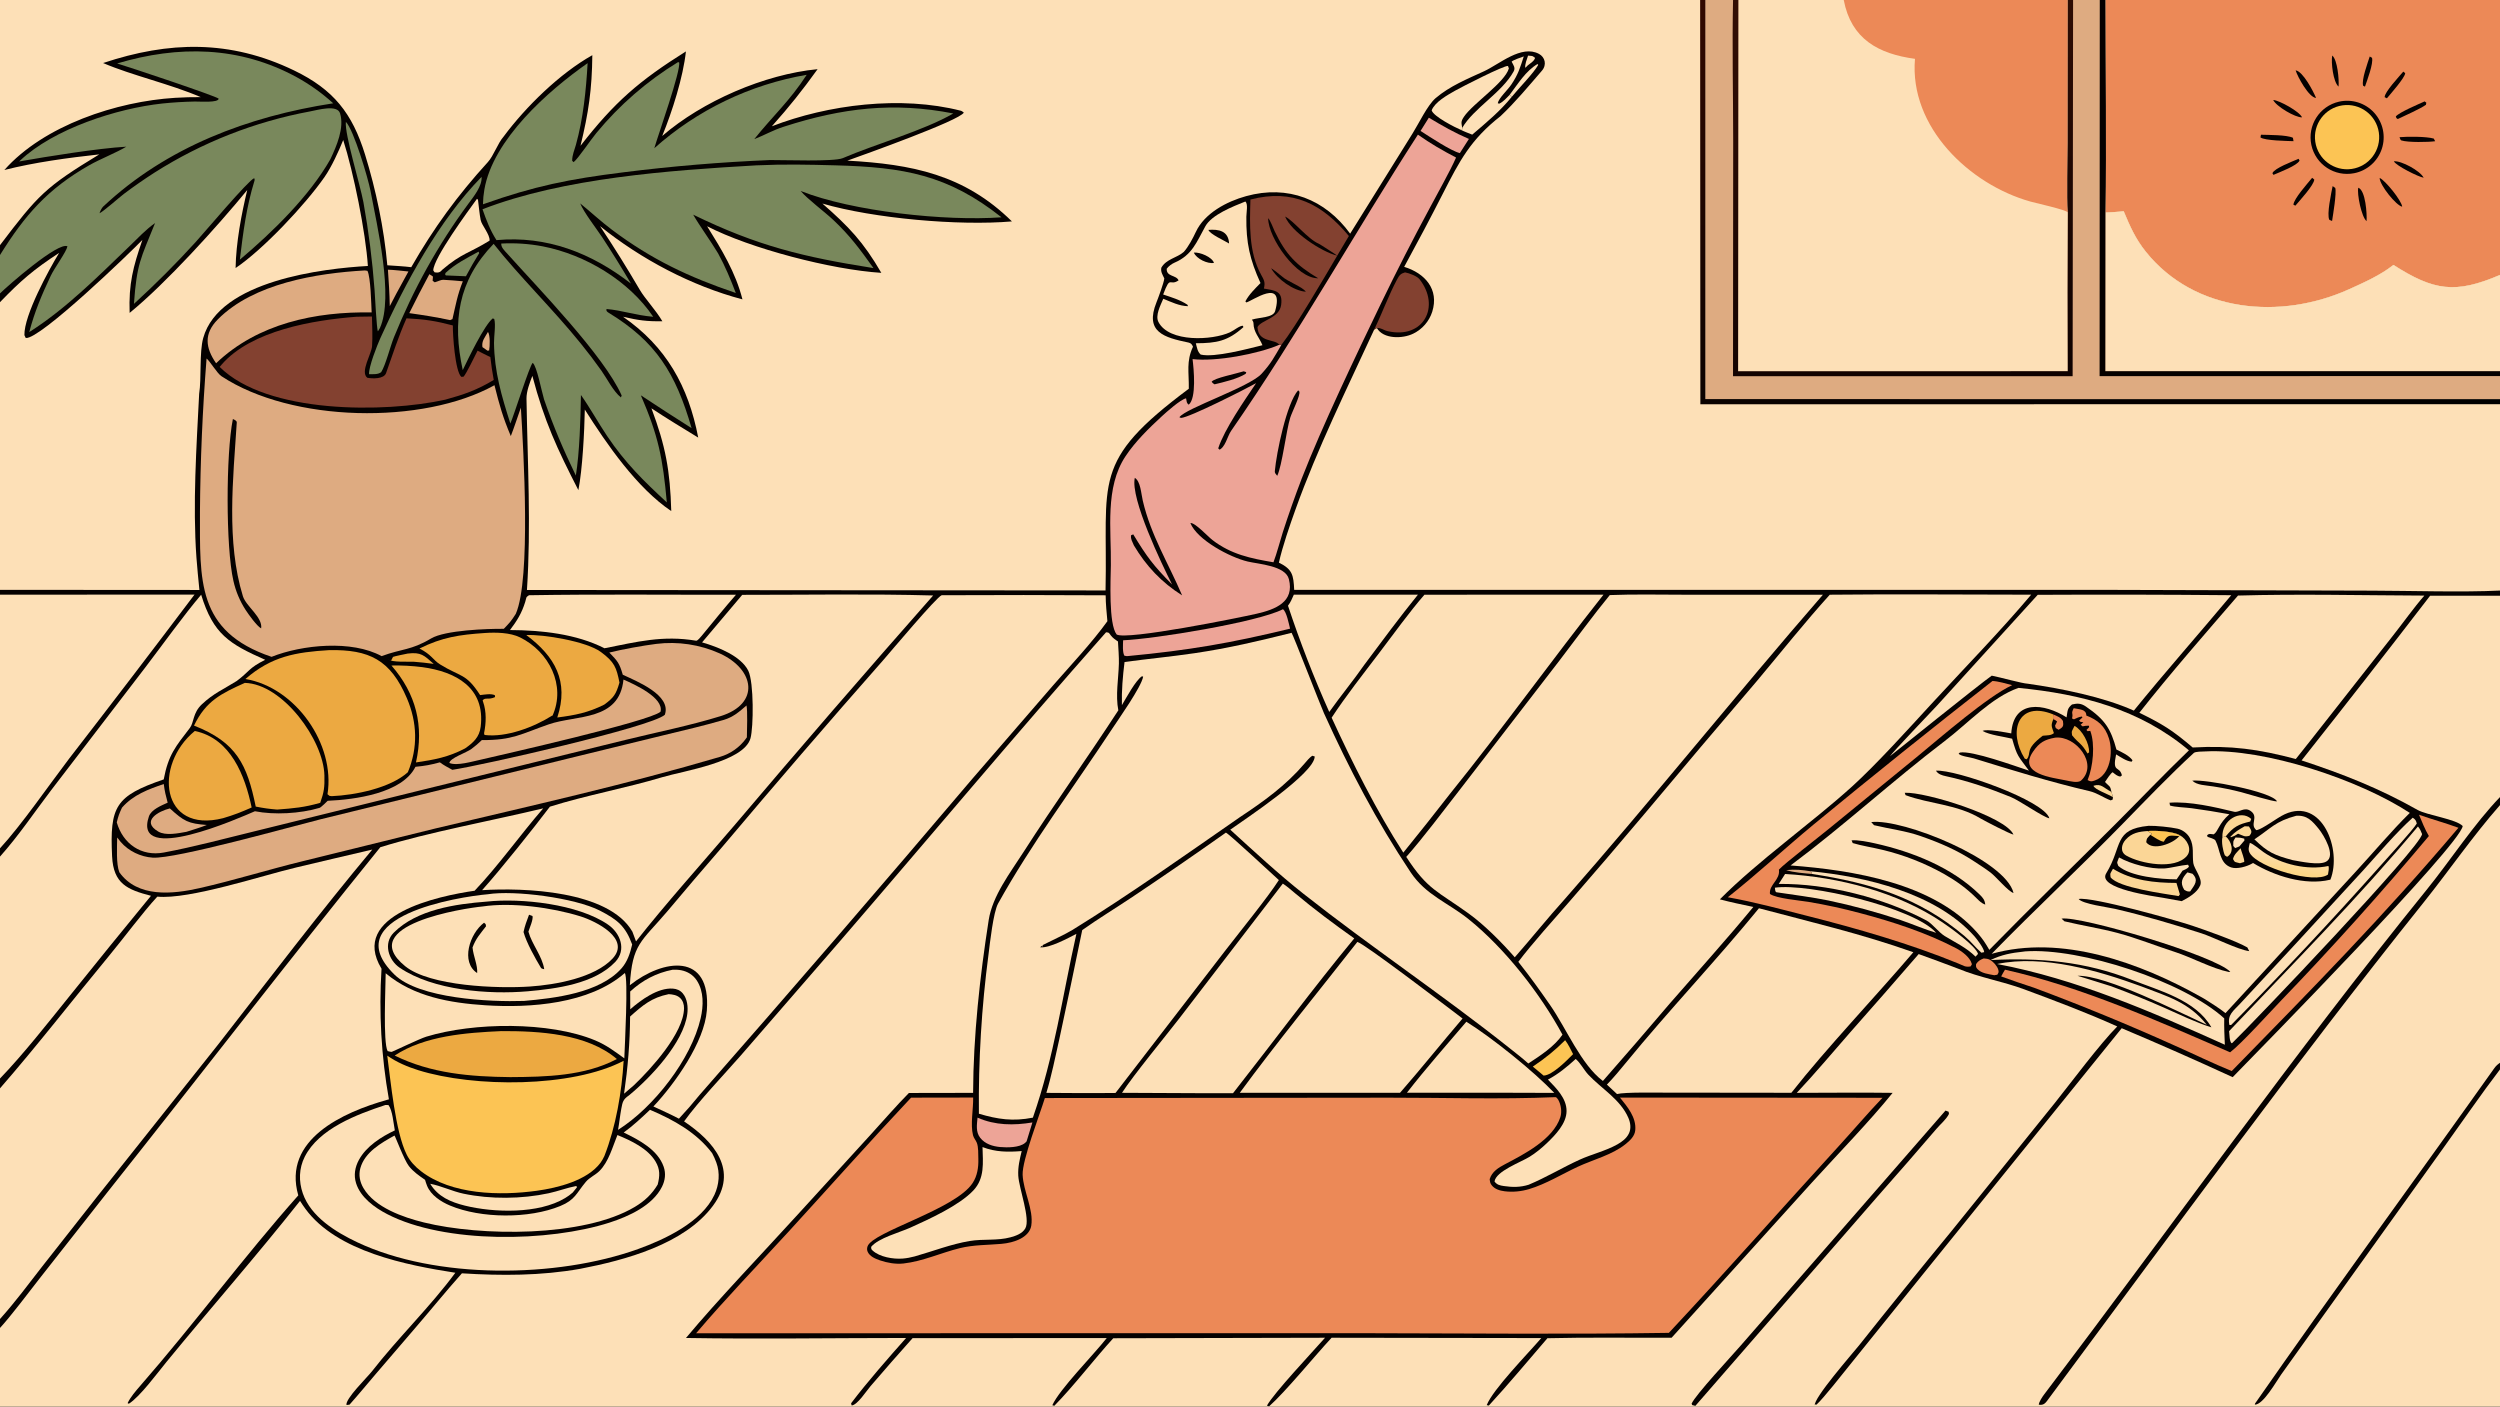 <svg version="1.1" xmlns="http://www.w3.org/2000/svg" style="display: block;" viewBox="0 0 2048 1152" width="1820" height="1024" preserveAspectRatio="none">
<defs>
	<linearGradient id="Gradient1" gradientUnits="userSpaceOnUse" x1="1872.73" y1="713.768" x2="1875.01" y2="697.118">
		<stop class="stop0" offset="0" stop-opacity="1" stop-color="rgb(253,215,135)"/>
		<stop class="stop1" offset="1" stop-opacity="1" stop-color="rgb(254,223,182)"/>
	</linearGradient>
	<linearGradient id="Gradient2" gradientUnits="userSpaceOnUse" x1="1725.22" y1="372.536" x2="1669.61" y2="-34.64">
		<stop class="stop0" offset="0" stop-opacity="1" stop-color="rgb(0,0,0)"/>
		<stop class="stop1" offset="1" stop-opacity="1" stop-color="rgb(49,8,0)"/>
	</linearGradient>
	<linearGradient id="Gradient3" gradientUnits="userSpaceOnUse" x1="1591.26" y1="325.784" x2="1525.89" y2="-17.003">
		<stop class="stop0" offset="0" stop-opacity="1" stop-color="rgb(14,1,0)"/>
		<stop class="stop1" offset="1" stop-opacity="1" stop-color="rgb(51,14,4)"/>
	</linearGradient>
</defs>
<path transform="translate(0,0)" fill="rgb(5,1,0)" d="M 0 0 L 1392.75 0 L 1397.05 0 L 1419.71 0 L 1424.05 0 L 1510.39 0 L 1693.94 0 L 1698.27 0 L 1720.13 0 L 1724.73 0 L 2048 0 L 2048 225.164 L 2048 304.006 L 2048 308.001 L 2048 326.896 L 2048 331.016 L 2048 483.663 L 2048 487.925 L 2048 652.793 L 2048 659.37 L 2048 870.416 L 2048 875.845 L 2048 1152 L 0 1152 L 0 1087.58 L 0 1080.27 L 0 891.357 L 0 883.321 L 0 701.546 L 0 694.778 L 0 487.049 L 0 483.085 L 0 247.481 L 0 240.331 L 0 208.867 L 0 200.798 L 0 0 z"/>
<path transform="translate(0,0)" fill="rgb(253,224,183)" d="M 0 0 L 1392.75 0 L 1397.05 0 L 1419.71 0 L 1424.05 0 L 1510.39 0 L 1693.94 0 L 1698.27 0 L 1720.13 0 L 1724.73 0 L 2048 0 L 2048 225.164 L 2048 304.006 L 2048 308.001 L 2048 326.896 L 2048 331.016 L 2048 483.663 C 2017.67 485.193 1974.24 483.811 1943.07 483.742 L 1729.97 483.114 L 1060.2 483.113 C 1059.62 471.056 1058.85 466.252 1047.67 460.806 C 1050.49 447.904 1056.79 429.712 1061.3 417.163 C 1079.27 367.086 1103.38 318.406 1125.71 269.994 L 1127.93 268.624 C 1133.14 277.866 1149.12 277.548 1157.75 273.242 C 1165.15 269.639 1170.76 263.175 1173.28 255.343 C 1179.07 236.87 1167.29 223.768 1150.3 218.55 C 1160.97 199.009 1172.05 178.109 1181.92 158.726 C 1195.84 131.401 1204.76 114.322 1229.25 95.106 C 1241.4 83.646 1252.22 70.535 1263.12 57.921 C 1267.37 53.013 1265.64 46.765 1260.72 44.129 C 1246.3 36.397 1228.32 52.571 1215.77 58.342 C 1201.93 64.699 1187.72 70.456 1176 80.42 C 1169.29 86.284 1162.29 101.151 1157.19 109.274 L 1106.05 191.353 C 1085.48 163.135 1055.01 151.222 1020.85 160.628 C 1005.08 164.972 986.781 174.514 979.581 190.056 C 977.289 195.004 973.527 202.153 969.772 206.299 C 964.25 211.23 955.455 212.024 951.357 219.256 C 950.739 222.66 952.248 224.765 953.798 228.005 C 953.577 231.301 948.618 244.556 947.444 247.46 C 937.496 272.064 953.727 276.39 973.653 280.561 C 975.699 280.989 976.481 282.118 977.292 283.956 C 971.647 296.158 974.078 304.598 973.868 318.384 C 893.183 378.6 907.639 392.809 905.663 483.579 L 431.674 483.191 C 435.127 430.598 432.159 379.052 431.303 326.535 C 431.206 320.54 433.979 313.453 436.109 307.854 C 446.027 345.356 456.326 367.301 473.807 401.421 C 477.205 384.04 478.728 353.264 479.081 335.441 C 497.04 363.767 521.711 399.613 549.894 418.584 C 548.952 385.335 545.258 365.317 533.661 334.397 C 546.061 342.679 559.248 350.559 571.983 358.388 C 563.94 316.371 545.662 283.795 510.388 259.422 C 523.066 262.338 529.651 263.311 542.608 263.105 C 537.183 253.854 528.462 244.802 523.986 237.16 C 513.321 218.946 503.248 202.761 491.534 185.181 C 525.068 212.26 566.496 234.146 608.218 245.187 C 602.616 223.09 591.18 204.421 579.265 185.292 C 614.664 203.584 681.26 220.883 721.978 223.463 C 707.245 198.081 695.306 185.599 673.709 166.709 C 715.653 178.912 785.309 185.104 828.964 181.339 C 789.952 142.905 746.998 134.509 694.156 131.562 C 708.108 126.572 785.992 98.772 789.564 92.214 C 788.973 91.748 787.93 90.898 787.192 90.709 C 738.057 78.128 678.431 85.58 632.298 103.427 C 647.127 86.76 656.716 74.734 669.779 56.642 C 626.267 60.834 575.455 82.871 542.484 111.366 C 550.68 91.432 559.674 63.077 561.904 42.112 C 523.565 66.169 503.485 83.506 475.555 119.387 C 482.175 92.114 484.958 73.172 485.235 45.196 C 458.59 60.134 430.729 87.382 412.562 111.856 C 407.766 117.28 404.332 127.642 399.687 132.732 C 374.86 159.94 355.256 186.747 336.891 218.834 C 331.266 218.084 323.127 217.705 317.287 217.267 C 314.599 186.945 307.997 155.549 299.063 126.634 C 288.612 92.809 273.243 73.283 240.89 57.685 C 188.408 32.381 138.363 33.649 84.458 51.621 C 108.431 61.897 139.372 68.736 164.442 79.544 C 157.429 79.489 150.415 79.68 143.415 80.117 C 95.751 83.048 35.977 102.634 3.562 139.231 C 28.187 132.956 55.983 129.23 81.312 126.444 C 37.129 153.279 31.277 159.604 0 200.798 L 0 0 z"/>
<path transform="translate(0,0)" fill="rgb(253,224,183)" d="M 1424.05 0 L 1510.39 0 L 1693.94 0 L 1693.86 116.6 C 1693.85 130.305 1692.93 161.38 1693.99 173.981 C 1693.74 217.332 1693.72 260.684 1693.92 304.035 L 1423.85 304.066 L 1424.05 0 z"/>
<path transform="translate(0,0)" fill="rgb(236,137,87)" d="M 1510.39 0 L 1693.94 0 L 1693.86 116.6 C 1693.85 130.305 1692.93 161.38 1693.99 173.981 C 1692.46 171.734 1668.02 166.405 1663.32 165.087 C 1613.52 151.122 1563.97 104.146 1568.75 48.189 C 1538.86 44.1 1516.49 32.093 1510.39 0 z"/>
<path transform="translate(0,0)" fill="rgb(236,137,87)" d="M 1724.73 0 L 2048 0 L 2048 225.164 C 2011.39 240.861 1993.86 238.151 1960.68 216.972 C 1950.3 225.275 1936.57 231.376 1924.42 236.869 C 1868.43 262.19 1797.94 256.234 1757.75 206.025 C 1749.37 195.554 1744.91 185.357 1739.71 172.963 C 1734.87 173.596 1729.66 173.795 1724.76 174.079 C 1725.77 117.172 1724.76 57.159 1724.73 0 z"/>
<path transform="translate(0,0)" fill="rgb(5,1,0)" d="M 1916.11 83.275 C 1926.64 80.878 1937.64 84.333 1944.91 92.319 C 1952.18 100.305 1954.58 111.585 1951.21 121.841 C 1947.83 132.098 1939.19 139.742 1928.6 141.85 C 1912.54 145.047 1896.89 134.744 1893.47 118.724 C 1890.05 102.705 1900.14 86.912 1916.11 83.275 z"/>
<path transform="translate(0,0)" fill="rgb(252,196,84)" d="M 1918.96 86.283 C 1933.32 84.209 1946.66 94.162 1948.75 108.526 C 1950.85 122.891 1940.92 136.239 1926.56 138.359 C 1912.16 140.484 1898.78 130.525 1896.68 116.128 C 1894.58 101.731 1904.56 88.361 1918.96 86.283 z"/>
<path transform="translate(0,0)" fill="rgb(5,1,0)" d="M 1965.69 112.353 C 1972.21 111.786 1987.62 111.713 1993.72 113.487 L 1994.88 115.656 C 1989.71 116.442 1972.53 116.785 1967.15 114.996 C 1966.4 114.747 1966.1 113.348 1965.69 112.353 z"/>
<path transform="translate(0,0)" fill="rgb(5,1,0)" d="M 1949.4 145.738 C 1953.83 147.521 1967.41 164.291 1967.87 169.271 C 1962.94 168.347 1949.5 151.679 1949.4 145.738 z"/>
<path transform="translate(0,0)" fill="rgb(5,1,0)" d="M 1910.9 152.411 L 1913.05 153.929 C 1914.23 158.343 1911.2 175.862 1910.44 180.989 L 1908.19 180.026 C 1905.92 175.631 1909.79 158.057 1910.9 152.411 z"/>
<path transform="translate(0,0)" fill="rgb(5,1,0)" d="M 1852.18 110.341 C 1858.23 110.55 1873.38 110.402 1878.36 112.841 L 1878.85 115.624 C 1873.81 115.427 1855.27 115.213 1851.77 112.544 L 1852.18 110.341 z"/>
<path transform="translate(0,0)" fill="rgb(5,1,0)" d="M 1931.9 153.746 C 1937.9 155.846 1939.12 175.323 1938.69 181.099 C 1934.53 177.812 1930.69 158.61 1931.9 153.746 z"/>
<path transform="translate(0,0)" fill="rgb(5,1,0)" d="M 1894.11 145.634 L 1895.84 147.033 C 1895.79 151.382 1883.88 164.284 1880.38 168.438 L 1878.76 167.651 C 1879.14 162.728 1890.26 150.371 1894.11 145.634 z"/>
<path transform="translate(0,0)" fill="rgb(5,1,0)" d="M 1986.25 83.052 L 1987.64 84.109 L 1987.32 85.841 C 1982.58 89.176 1970.04 94.746 1964.27 97.482 C 1962.78 96.533 1963.35 97.171 1962.66 95.356 C 1965.52 91.931 1981.55 85.191 1986.25 83.052 z"/>
<path transform="translate(0,0)" fill="rgb(5,1,0)" d="M 1880.59 57.615 C 1886.54 58.393 1895.06 74.753 1897.33 80.22 C 1891.45 79.911 1882.13 62.855 1880.59 57.615 z"/>
<path transform="translate(0,0)" fill="rgb(5,1,0)" d="M 1968.79 58.653 L 1970.35 59.966 C 1970.01 63.775 1958.33 76.928 1955.34 80.514 L 1953.51 79.576 C 1953.36 75.465 1965.31 62.726 1968.79 58.653 z"/>
<path transform="translate(0,0)" fill="rgb(5,1,0)" d="M 1862.22 81.87 C 1867.26 82.22 1883.75 91.304 1885.84 96.1 C 1880.35 96.414 1864.41 86.946 1862.22 81.87 z"/>
<path transform="translate(0,0)" fill="rgb(5,1,0)" d="M 1961.04 132.108 C 1967.1 131.453 1982.59 139.837 1985.47 145.559 C 1981.17 144.866 1962.92 135.774 1961.04 132.108 z"/>
<path transform="translate(0,0)" fill="rgb(5,1,0)" d="M 1941.28 46.266 L 1943.16 47.348 C 1944.42 52.059 1939.1 65.941 1937.38 70.961 L 1935.89 70.226 C 1934.39 65.397 1939.57 51.749 1941.28 46.266 z"/>
<path transform="translate(0,0)" fill="rgb(5,1,0)" d="M 1882.99 130.065 L 1883.8 131.526 C 1881.78 135.689 1867.6 140.947 1862.42 143.22 L 1861.56 141.872 C 1863.24 137.692 1877.96 132.271 1882.99 130.065 z"/>
<path transform="translate(0,0)" fill="rgb(5,1,0)" d="M 1910.55 45.471 C 1914.84 48.83 1916.31 65.493 1915.74 70.926 C 1911.33 67.093 1909.49 51.2 1910.55 45.471 z"/>
<path transform="translate(0,0)" fill="rgb(222,171,129)" d="M 1397.05 0 L 1419.71 0 L 1424.05 0 L 1423.85 304.066 L 1693.92 304.035 C 1693.72 260.684 1693.74 217.332 1693.99 173.981 C 1692.93 161.38 1693.85 130.305 1693.86 116.6 L 1693.94 0 L 1698.27 0 L 1720.13 0 L 1724.73 0 C 1724.76 57.159 1725.77 117.172 1724.76 174.079 C 1729.66 173.795 1734.87 173.596 1739.71 172.963 C 1744.91 185.357 1749.37 195.554 1757.75 206.025 C 1797.94 256.234 1868.43 262.19 1924.42 236.869 C 1936.57 231.376 1950.3 225.275 1960.68 216.972 C 1993.86 238.151 2011.39 240.861 2048 225.164 L 2048 304.006 L 2048 308.001 L 2048 326.896 L 1397.03 326.852 L 1397.05 0 z"/>
<path transform="translate(0,0)" fill="rgb(253,224,183)" d="M 1724.76 174.079 C 1729.66 173.795 1734.87 173.596 1739.71 172.963 C 1744.91 185.357 1749.37 195.554 1757.75 206.025 C 1797.94 256.234 1868.43 262.19 1924.42 236.869 C 1936.57 231.376 1950.3 225.275 1960.68 216.972 C 1993.86 238.151 2011.39 240.861 2048 225.164 L 2048 304.006 L 1724.67 304.002 L 1724.76 174.079 z"/>
<path transform="translate(0,0)" fill="url(#Gradient3)" d="M 1419.71 0 L 1424.05 0 L 1423.85 304.066 L 1693.92 304.035 C 1693.72 260.684 1693.74 217.332 1693.99 173.981 C 1692.93 161.38 1693.85 130.305 1693.86 116.6 L 1693.94 0 L 1698.27 0 L 1697.9 308.131 L 1419.69 308.133 L 1419.83 115.457 C 1419.81 77.16 1418.9 38.144 1419.71 0 z"/>
<path transform="translate(0,0)" fill="rgb(5,1,0)" d="M 1720.13 0 L 1724.73 0 C 1724.76 57.159 1725.77 117.172 1724.76 174.079 L 1724.67 304.002 L 2048 304.006 L 2048 308.001 L 1719.99 308.052 L 1720.13 0 z"/>
<path transform="translate(0,0)" fill="url(#Gradient2)" d="M 1392.75 0 L 1397.05 0 L 1397.03 326.852 L 2048 326.896 L 2048 331.016 L 1392.94 331.103 L 1392.75 0 z"/>
<path transform="translate(0,0)" fill="rgb(253,224,183)" d="M 1990.75 487.924 L 2048 487.925 L 2048 652.793 L 2048 659.37 L 2048 870.416 L 2048 875.845 L 2048 1152 L 0 1152 L 0 1087.58 C 8.634 1078.28 24.325 1057.44 32.592 1046.87 L 88.663 975.587 C 162.828 882.25 236.703 786.303 311.521 693.902 C 350.24 681.769 403.775 671.965 445.005 662.032 C 426.49 683.372 407.965 709.379 388.821 729.502 C 359.653 733.704 285.73 749.091 312.544 793.384 C 310.287 829.155 312.319 865.068 318.596 900.356 L 317.027 900.793 C 281.288 910.85 231.198 933.198 244.356 979.018 C 199.869 1029.09 158.931 1084.55 114.769 1135.11 C 111.325 1139.05 106.672 1144.48 104.536 1149.17 L 105.554 1149.66 C 114.581 1144.06 129.255 1124.1 136.565 1115.19 C 172.575 1071.29 210.594 1028.01 245.786 983.532 C 247.192 985.784 248.68 987.983 250.248 990.126 C 276.025 1025.18 333.219 1036.18 373.016 1042.39 C 352.571 1070.11 325.898 1095.9 304.676 1123.16 C 301.045 1127.83 282.552 1145.85 283.861 1150.73 C 284.542 1150.64 285.373 1150.53 286.354 1150.39 C 293.709 1142.16 300.697 1133.62 307.878 1125.24 C 318.141 1113.27 328.375 1101.25 338.693 1089.33 C 352.023 1073.92 364.838 1058.06 378.393 1042.85 C 410.695 1044.87 443.119 1044.9 475.409 1039.14 C 512.007 1032.07 560.643 1019.09 584.045 987.537 C 605.579 958.499 584.727 934.803 560.399 918.428 C 572.227 901.989 593.217 879.997 606.878 864.42 L 687.906 771.046 C 760.651 686.808 832.158 601.256 905.901 518.038 C 906.367 517.512 907.709 518.142 908.4 518.319 C 910.933 521.714 911.515 522.442 915.047 524.833 L 915.848 525.369 C 916.151 530.864 916.723 538.132 916.591 543.463 C 916.287 555.821 913.717 569.612 916.138 581.764 C 890.755 620.752 863.5 658.744 838.403 697.914 C 827.581 714.806 813.049 733.576 809.933 753.557 C 802.726 799.763 797.344 848.261 797.162 895.057 L 744.576 895.153 C 734.802 904.964 722.978 918.625 713.441 929.051 L 653.391 994.832 C 625.077 1025.96 588.415 1064.1 561.951 1095.8 C 621.016 1096.78 683.043 1095.83 742.28 1095.8 C 728.003 1111.86 710.657 1131.61 697.487 1148.93 C 696.979 1149.6 697.357 1149.85 697.731 1151.08 C 702.544 1150.52 709.489 1139.51 713.088 1135.33 C 724.445 1122.07 735.95 1108.94 747.6 1095.94 L 906.662 1095.87 C 895.742 1109.73 867.879 1137.88 862.057 1150.89 L 863.707 1151.33 C 879.572 1135.21 896.101 1113.41 911.99 1096.02 L 1085.48 1095.62 C 1075.41 1107.01 1043.6 1140.83 1037.88 1151.19 L 1039.58 1151.85 C 1052.89 1140.12 1077.19 1110.29 1090.84 1095.62 L 1262.62 1095.88 C 1251.9 1108.39 1222.85 1138.01 1217.92 1150.82 L 1219.65 1151.16 C 1235.65 1133.84 1252.14 1113.96 1267.65 1096 C 1300.7 1095.16 1336.04 1095.78 1369.4 1095.58 L 1484.45 968.353 C 1504.68 946.095 1532.22 917.721 1550.44 895.051 C 1524.62 894.674 1497.84 895.034 1471.94 895.04 C 1486.43 879.66 1501.52 861.696 1515.53 845.676 C 1534.41 824.362 1553.16 802.934 1571.78 781.394 C 1582.59 785.386 1593.63 789.237 1604.39 793.447 C 1621.77 800.653 1640.68 803.724 1658.23 810.25 C 1683.63 819.693 1709.79 829.506 1734.46 840.661 C 1720.47 854.652 1696.4 886.907 1683.38 903.254 L 1598.38 1008.61 C 1572.96 1039.5 1547.8 1070.6 1522.9 1101.91 C 1517.31 1108.84 1485.27 1145.4 1486.65 1151.17 L 1486.74 1150.24 L 1488.07 1150.4 C 1493.87 1145.2 1509.91 1124.63 1515.69 1117.5 L 1572.27 1047.32 L 1738.1 842.101 C 1768.62 854.986 1798.92 868.354 1829.01 882.2 C 1851.3 859.374 2015.38 692.141 2017.45 676.546 C 2012.24 670.871 1988.15 667.65 1980.56 663.371 C 1949.27 645.72 1919.62 634.014 1885.45 622.783 C 1920.87 578.08 1955.97 533.126 1990.75 487.924 z"/>
<path transform="translate(0,0)" fill="rgb(5,1,0)" d="M 2048 659.37 C 2025.57 684.856 2006.4 712.932 1985.16 739.459 C 1879.18 871.799 1779.54 1009.31 1678.4 1145.37 C 1675.85 1148.81 1674.53 1151.16 1670.17 1150.45 C 1670.34 1148.05 1673.13 1143.94 1674.63 1141.96 C 1779.04 1004.34 1878.98 863.21 1987.74 728.931 C 2007.39 704.657 2026.53 675.108 2048 652.793 L 2048 659.37 z"/>
<path transform="translate(0,0)" fill="rgb(5,1,0)" d="M 2048 870.416 L 2048 875.845 C 2032.55 896.058 2016.87 918.995 2001.85 939.856 L 1904.34 1075.93 L 1868.74 1125.73 C 1864.45 1131.8 1854.12 1150.41 1847.16 1150.41 C 1847.22 1150.1 1847.27 1149.8 1847.33 1149.5 C 1911.46 1057.38 1978.12 966.625 2043.19 875.055 C 2044.85 872.709 2046.29 871.585 2048 870.416 z"/>
<path transform="translate(0,0)" fill="rgb(5,1,0)" d="M 1593.75 909.553 L 1596.31 910.521 L 1596.6 912.296 C 1594.27 916.963 1589.69 920.552 1586.33 924.535 C 1570.48 943.023 1554.49 961.382 1538.35 979.611 L 1388.85 1151.39 L 1386.25 1150.75 L 1385.76 1149.61 C 1388.84 1142.42 1418.82 1110.34 1426.1 1101.89 L 1593.75 909.553 z"/>
<path transform="translate(0,0)" fill="rgb(253,224,183)" d="M 281.167 114.681 C 289.523 140.701 299.592 190.329 301.366 217.832 C 265.283 219.858 179.605 229.664 166.487 276.795 C 163.202 288.597 165.139 309.902 163.148 322.541 C 160.954 365.908 157.793 413.344 160.921 456.644 C 161.621 465.502 162.432 474.351 163.353 483.188 L 0 483.085 L 0 247.481 C 16.956 229.909 27.527 220.75 48.438 207.121 C 39.998 221.002 19.621 258.197 19.993 274.489 L 21.087 276.804 C 32.299 278.586 107.382 206.226 116.668 196.449 C 109.01 218.591 105.372 232.316 106.189 256.263 C 135.791 232.178 177.736 185.845 202.538 155.648 C 197.716 175.699 193.357 198.802 192.994 219.528 C 215.357 204.523 250.232 167.54 265.966 144.819 C 271.55 136.756 277.469 123.896 281.167 114.681 z"/>
<path transform="translate(0,0)" fill="rgb(253,224,183)" d="M 128.871 734.346 C 155.057 736.939 215.353 716.857 242.827 710.415 C 262.524 705.797 284.972 700.392 304.977 695.79 C 262.595 746.383 219.571 803.054 178.766 855.366 L 80.34 979.109 L 34.808 1036.95 C 23.426 1051.58 12.412 1066.45 0 1080.27 L 0 891.357 C 30.68 856.145 59.634 818.74 89.391 782.749 C 101.226 768.437 116.828 747.429 128.871 734.346 z"/>
<path transform="translate(0,0)" fill="rgb(121,136,92)" d="M 95.962 51.971 C 146.143 37.033 196.044 37.653 243.021 63.21 C 253.812 69.134 263.863 76.316 272.965 84.605 C 203.418 95.327 136.516 120.361 84.473 169.237 C 83.328 170.313 81.974 173.116 81.528 174.649 C 84.272 173.534 97.803 161.623 101.506 158.786 C 109.658 152.666 118.032 146.847 126.61 141.341 C 165.488 116.655 208.737 99.649 254.016 91.244 C 260.52 90.025 276.315 85.39 278.583 92.845 C 282.197 104.724 275.782 119.493 270.663 130.365 C 253.507 160.644 223.052 190.275 196.481 212.676 C 199.142 190.566 201.823 169.465 208.439 148.126 C 208.744 147.144 208.576 146.826 208.26 145.929 C 203.946 147.05 166.332 191.657 160.228 198.302 C 144.179 215.931 127.323 232.808 109.714 248.878 C 112.106 215.692 115.159 212.118 127.022 182.694 C 119.567 187.858 112.381 195.605 105.772 201.947 C 80.144 226.542 54.116 252.858 23.967 271.972 C 28.364 255.202 34.239 241.397 41.587 225.848 C 44.643 219.381 54.365 206.27 55.255 201.745 C 47.837 197.679 6.165 234.156 0 240.331 L 0 208.867 C 20.37 176.129 38.95 154.794 73.236 135.247 C 81.715 130.413 96.188 124.641 103.467 120.126 C 80.194 121.467 39.044 128.117 15.708 132.241 L 16.395 131.58 C 43.928 105.483 95.83 88.753 133.074 84.761 C 141.892 83.856 150.745 83.32 159.608 83.154 C 163.822 83.08 178.828 84.331 179.148 80.809 C 176.731 78.543 104.513 54.493 95.962 51.971 z"/>
<path transform="translate(0,0)" fill="rgb(253,224,183)" d="M 0 701.546 C 15.568 684.082 27.815 665.676 41.909 647.163 L 119.209 546.39 C 132.889 528.467 150.574 503.789 164.792 487.073 C 174.668 519.368 187.78 527.366 217.254 540.383 C 203.52 547.214 204.575 549.795 193.858 557.771 C 182.836 564.671 174.979 567.802 165.355 576.845 C 157.809 583.935 159.045 591.585 155.508 596.215 C 143.931 611.369 137.946 618.005 134.115 638.337 C 94.517 651.925 89.887 660.382 91.824 701.327 C 92.889 723.828 104.353 728.666 123.69 733.656 C 101.449 760.698 79.375 787.876 57.468 815.189 C 40.233 836.589 18.807 863.827 0 883.321 L 0 701.546 z"/>
<path transform="translate(0,0)" fill="rgb(253,224,183)" d="M 0 487.049 L 159.346 486.949 C 125.38 531.964 91.133 576.766 56.607 621.352 C 39.707 643.548 17.825 675.401 0 694.778 L 0 487.049 z"/>
<path transform="translate(0,0)" fill="rgb(131,65,48)" d="M 1125.71 269.994 C 1132.2 256.694 1137.47 242.048 1144.42 228.968 C 1146.36 225.299 1147.51 224.053 1151.02 223.075 C 1154.59 223.731 1160.91 226.184 1162.92 228.743 C 1180.32 251 1166.21 278 1136.76 271.211 C 1132.88 270.316 1131.8 268.445 1127.93 268.624 L 1125.71 269.994 z"/>
<path transform="translate(0,0)" fill="rgb(236,137,87)" d="M 1274.1 898.567 L 1274.85 898.736 C 1275.57 899.424 1276.07 899.925 1276.56 900.801 C 1278.81 904.827 1279.64 910.57 1278.25 914.927 C 1272.39 933.173 1248.47 945.312 1232.82 953.533 C 1227.43 956.364 1222.24 959.596 1220.35 965.686 C 1220.64 967.945 1220.63 969.003 1222.1 970.835 C 1224.63 973.998 1228.77 975.176 1232.63 975.66 C 1239.24 976.491 1246.23 975.78 1252.6 973.881 C 1266.43 969.763 1279.48 961.636 1292.55 955.561 C 1305.2 949.686 1320.64 945.882 1331.55 937.124 C 1335.24 934.156 1339.18 930.595 1339.62 925.593 C 1340.53 915.135 1333.23 906.511 1327.06 898.907 L 1542.13 899.089 C 1529.98 911.8 1518.57 925.274 1506.69 938.248 C 1460.03 989.211 1414.32 1041.14 1367.14 1091.61 C 1285.02 1092.9 1202.76 1091.99 1120.62 1091.9 L 754.25 1091.92 L 570.235 1091.97 C 594.642 1063.23 621.101 1035.93 646.569 1008.1 C 679.856 971.73 712.552 934.872 746.365 898.976 L 797.211 898.889 C 797.404 908.227 794.831 920.888 797.09 929.773 C 797.668 932.044 799.347 933.784 800.203 935.913 C 801.599 939.385 801.351 945.283 801.457 949.074 C 801.651 956.033 800.655 962.99 796.776 968.915 C 782.596 990.573 714.775 1008.82 710.698 1020.77 C 710.158 1022.35 710.157 1023.82 710.846 1025.31 C 712.574 1029.06 717.139 1030.96 720.844 1032.23 C 726.83 1034.27 733.7 1035.5 740.029 1034.81 C 755.916 1033.07 770.92 1026 786.36 1022.22 C 797.756 1019.43 808.718 1019.75 820.265 1018.73 C 825.53 1018.27 831.197 1017.03 835.91 1014.57 C 840.157 1012.36 844.052 1008.75 844.821 1003.81 C 846.885 990.545 838.274 975.601 837.739 962.152 C 837.268 950.321 851.713 913.031 855.963 899.296 L 1138.4 899.001 C 1183.47 898.951 1229.1 900.481 1274.1 898.567 z"/>
<path transform="translate(0,0)" fill="rgb(253,224,183)" d="M 1058.07 518.274 C 1059.14 519.377 1081.71 577.728 1084.57 584.064 C 1105.17 629.569 1127.74 672.671 1155.51 714.283 C 1168.19 733.282 1185.89 738.971 1203.37 753.044 C 1232.93 776.846 1261.96 814.009 1279.98 847.393 C 1273.3 857.172 1261.72 864.614 1252 870.993 C 1247.03 866.527 1241.82 862.544 1236.6 858.392 C 1181.65 814.692 1123 775.558 1067.91 732.093 C 1047.25 715.791 1027.32 697.259 1007.83 679.522 C 1020.04 670.857 1077.04 633.24 1077.01 619.534 L 1074.99 618.962 C 1072.79 620.411 1070.28 623.456 1068.55 625.497 C 1053.29 643.403 1034.97 656.504 1015.54 669.371 C 970.642 700.503 925.004 732.906 878.546 761.619 C 872.719 765.22 861.025 770.496 854.276 773.965 L 853.785 775.522 L 853.256 774.616 L 852.152 775.847 C 859.771 776.609 874.843 768.4 881.778 764.817 C 870.136 816.61 863.87 864.381 846.141 915.348 C 829.793 918.582 817.515 916.728 801.91 912.147 C 801.463 868.496 804.098 824.868 809.797 781.587 C 810.922 772.592 813.689 747.078 817.678 739.905 C 844.895 690.966 879.332 645.055 910.164 598.278 C 916.225 589.082 934.949 562.745 936.472 554.194 L 935.513 553.845 C 930.401 557.041 922.572 571.633 919.067 577.515 C 918.744 565.669 919.764 553.923 921.229 542.182 C 940.417 539.574 959.357 537.805 978.634 534.956 C 1006.49 530.841 1030.83 525.086 1058.07 518.274 z"/>
<path transform="translate(0,0)" fill="rgb(253,224,183)" d="M 771.426 487.488 C 816.203 487.259 860.98 487.28 905.756 487.554 C 905.808 494.672 906.546 501.692 907.177 508.78 C 894.9 525.908 876.915 545.079 862.952 561.037 L 796.636 637.709 C 722.882 724.645 648.399 810.959 573.194 896.642 C 567.759 903.363 562.083 909.886 556.178 916.198 C 549.629 912.734 542.048 909.369 535.264 906.201 C 552.794 887.675 577.091 853.381 579.041 827.614 C 582.672 779.616 543.309 785.223 515.972 806.88 C 517.938 772.962 525.224 771.528 546.46 746.628 C 561.195 729.05 576.082 711.599 591.119 694.278 C 634.629 642.676 678.7 591.55 723.324 540.909 C 728.948 534.506 767.398 488.702 771.426 487.488 z"/>
<path transform="translate(0,0)" fill="rgb(253,224,183)" d="M 1498.95 487.073 C 1553.5 486.46 1609.3 487.042 1663.93 487.047 C 1639.54 516.087 1608.12 548.337 1582.17 576.555 C 1563.39 596.98 1537.12 626.098 1517.23 644.129 C 1484.39 673.908 1440.11 705.054 1408.91 736.559 C 1418.02 739.008 1427.1 740.85 1436.32 742.79 C 1414.94 768.805 1389.97 796.458 1367.72 822.07 C 1349.69 843.308 1331.48 864.388 1313.09 885.307 C 1295.29 872.02 1283.18 842.327 1269.88 823.206 C 1260.56 809.814 1253.97 800.61 1243.8 787.736 C 1254.67 773.234 1273.98 751.83 1286.12 737.882 C 1306.64 714.283 1326.98 690.523 1347.13 666.606 C 1377.75 630.04 1408.56 593.631 1439.56 557.381 C 1458.87 534.371 1478.9 509.184 1498.95 487.073 z"/>
<path transform="translate(0,0)" fill="rgb(222,171,129)" d="M 169.222 293.619 C 172.32 296.193 177.765 305.694 181.437 308.12 C 238.914 346.111 346.452 348.111 405.065 315.48 C 409.188 331.942 411.896 341.61 418.458 357.157 C 421.298 349.824 424.057 341.345 426.69 333.849 C 428.855 368.716 435.073 474.174 422.538 502.742 C 418.849 508.582 417.434 510.108 412.716 515.007 C 399.148 514.879 364.498 516.1 353.106 522.926 C 336.709 532.752 329.334 531.144 312.607 537.376 C 288.204 523.99 247.506 527.969 222.461 537.955 C 160.688 517.103 163.898 475.064 163.804 419.351 C 164.1 377.389 165.907 335.451 169.222 293.619 z"/>
<path transform="translate(0,0)" fill="rgb(5,1,0)" d="M 190.775 343.182 C 191.809 343.668 194.06 344.439 193.955 346.055 C 190.995 392.086 185.255 443.701 198.994 488.324 C 201.528 496.554 215.342 505.557 213.94 514.647 C 210.512 512.902 203.608 503.198 201.3 499.686 C 196.52 492.354 193.098 484.221 191.198 475.677 C 184.897 448.2 185.046 371.571 190.775 343.182 z"/>
<path transform="translate(0,0)" fill="rgb(253,224,183)" d="M 1318.73 487.372 C 1338.01 486.552 1361.56 487.08 1381.06 487.078 L 1493.32 487.096 C 1422.04 569.077 1353.21 655.169 1281.32 736.983 C 1268.13 751.514 1254.18 768.946 1240.89 784.031 C 1230.52 772.036 1215.9 757.391 1203.04 748.113 C 1177.55 729.713 1169.55 728.886 1152 701.803 C 1165.51 686.586 1182.7 663.7 1195.45 647.348 L 1277.59 540.884 C 1290.68 523.817 1305.25 503.731 1318.73 487.372 z"/>
<path transform="translate(0,0)" fill="rgb(237,164,151)" d="M 1161.55 110.278 C 1171.94 117.625 1181.59 123.164 1192.81 129.043 C 1187.95 140.123 1177.53 158.496 1171.61 169.705 C 1157.61 195.634 1144.19 221.876 1131.37 248.412 C 1111.01 290.634 1083.01 349.199 1066.32 392.063 C 1060.81 406.5 1055.67 421.077 1050.92 435.78 C 1048.36 443.805 1046.14 452.785 1043.22 460.513 C 1024.63 457.379 1008.49 454.054 993.18 442.25 C 989.542 439.445 978.805 427.763 975.155 428.372 C 980.672 442.164 1007.49 456.427 1022.11 459.892 C 1031.2 462.045 1053.03 463.257 1055.85 474.286 C 1060.66 493.075 1044.74 499.101 1029.66 502.593 C 1015.07 505.969 922.937 524.532 914.747 519.644 C 908.092 511.069 909.841 475.029 910.015 462.944 C 910.434 433.704 904.98 399.351 922.008 373.679 C 930.014 361.609 941.186 350.709 951.788 340.926 C 955.521 337.512 967.044 327.176 971.625 326.218 C 972.243 329.043 971.892 329.924 973.766 331.449 C 980.3 326.184 977.935 302.104 976.943 294.106 C 996.05 296.395 1030.87 289.819 1048.03 282.359 L 1049.62 282.604 C 1043.68 292.701 1041.55 297.28 1033.56 306.044 C 1023.51 317.078 971.434 334.232 966.157 341.7 L 967.451 342.294 C 974.645 341.913 1020.61 318.465 1029 313.817 C 1019.54 327.891 1003.12 351.393 997.954 367.203 L 999.3 368.475 L 997.989 368.765 C 1003.75 366.978 1005.32 357.498 1008.53 352.875 C 1063.07 274.287 1109.74 190.505 1161.55 110.278 z"/>
<path transform="translate(0,0)" fill="rgb(5,1,0)" d="M 929.634 391.352 C 934.408 394.311 934.759 404.053 936.165 410.073 C 942.801 438.491 957.159 461.322 968.389 487.604 C 951.636 477.092 938.928 463.583 928.856 446.645 C 927.437 443.158 926.151 441.664 926.577 438.35 L 928.365 437.663 C 939.58 456.134 944.73 463.075 960.175 478.693 C 951.798 462.19 925.816 408.245 929.634 391.352 z"/>
<path transform="translate(0,0)" fill="rgb(5,1,0)" d="M 1063.44 319.676 L 1064.43 320.656 C 1065.4 323.835 1058.54 337.078 1056.96 342.069 C 1053.66 352.576 1050.33 381.268 1046.31 389.701 C 1045.43 388.623 1044.19 387.462 1044.32 386.025 C 1045.64 370.876 1054.08 330.01 1063.44 319.676 z"/>
<path transform="translate(0,0)" fill="rgb(5,1,0)" d="M 1018.87 304.092 L 1020.94 304.813 L 1020.52 306.071 C 1014.13 310.245 1002.41 312.986 994.958 314.767 C 993.637 314.05 993.654 313.849 992.563 312.711 C 994.178 309.71 1013.02 305.991 1018.87 304.092 z"/>
<path transform="translate(0,0)" fill="rgb(253,224,183)" d="M 1806.26 615.428 C 1855.47 612.742 1932.88 638.736 1974.11 665.767 C 1959.25 680.337 1943.59 699.052 1929.08 714.699 L 1823.11 829.75 C 1817.73 825.448 1811.63 821.759 1805.81 818.04 L 1803.08 816.492 C 1753.12 788.488 1688.81 765.003 1631.55 781.192 C 1666.83 744.987 1704.26 710.174 1739.62 673.946 C 1758.48 654.624 1777.34 634.939 1797.17 616.663 C 1798.46 615.471 1804.33 615.5 1806.26 615.428 z"/>
<path transform="translate(0,0)" fill="rgb(5,1,0)" d="M 1777.27 657.414 C 1793.89 656.194 1814.09 660.935 1830.21 664.828 C 1834.17 665.784 1838.51 660.346 1843.93 664.336 C 1850.63 669.271 1842.6 675.173 1848.44 679.913 C 1853.67 679.018 1865.16 669.852 1871.63 666.877 C 1902.17 652.839 1918.8 695.81 1909.07 720.432 L 1908.6 720.546 C 1888.33 725.403 1863.13 717.447 1845.69 706.781 L 1844.92 707.241 C 1840.69 709.715 1832.5 712.039 1827.72 710.395 C 1818.01 707.057 1818.9 695.887 1814.9 688.399 C 1814.15 686.991 1810.04 685.939 1808.49 685.451 L 1808.04 684.027 C 1809.94 682.459 1810.36 683.082 1813.47 683.324 C 1817.09 681.107 1817.61 674.341 1826.31 666.877 C 1816.01 664.98 1805.66 663.327 1795.27 661.917 C 1790.88 661.346 1781.09 660.982 1777.66 659.709 L 1777.27 657.414 z"/>
<path transform="translate(0,0)" fill="rgb(253,224,183)" d="M 1881.04 668.122 C 1890.05 667.502 1894.28 672.426 1899.61 678.992 C 1903.44 683.71 1913.95 700.954 1905.64 705.652 C 1899.82 708.943 1884.86 705.608 1878.23 704.473 C 1863.21 700.415 1857.89 698.215 1846.8 687.396 C 1860.31 678.45 1863.97 672.636 1881.04 668.122 z"/>
<path transform="translate(0,0)" fill="url(#Gradient1)" d="M 1843.06 690.306 C 1845.85 691.06 1851.17 695.715 1854.31 697.893 C 1868.6 707.797 1890.17 713.011 1907.43 709.239 C 1908.2 711.188 1907.41 713.839 1907.08 716.236 C 1896.16 724.288 1850.33 710.657 1843.16 698.89 C 1841.24 695.741 1842.41 693.4 1843.06 690.306 z"/>
<path transform="translate(0,0)" fill="rgb(251,214,150)" d="M 1820.59 685.695 C 1819.89 671.478 1835.55 662.735 1844.2 670.7 L 1843.39 672.842 C 1833.86 675.058 1829.64 677.164 1823.33 684.993 L 1820.59 685.695 z"/>
<path transform="translate(0,0)" fill="rgb(251,214,150)" d="M 1820.59 685.695 L 1823.33 684.993 C 1828.05 689.057 1830.92 698.035 1824.42 701.752 L 1822.6 700.529 C 1820.96 696.731 1819.73 689.508 1820.59 685.695 z"/>
<path transform="translate(0,0)" fill="rgb(251,214,150)" d="M 1838.87 676.71 L 1842.35 676.871 C 1844.58 680.361 1845.21 681.536 1842.68 684.544 C 1838.45 685.578 1838.34 684.608 1833.43 682.803 C 1831 684.444 1830.31 684.711 1827.55 685.744 L 1827.12 685.327 C 1831.27 680.934 1833.75 679.702 1838.87 676.71 z"/>
<path transform="translate(0,0)" fill="rgb(251,214,150)" d="M 1835.48 694.753 C 1836.3 697.839 1838.79 703.508 1838.47 705.943 L 1834.99 707.007 C 1830.53 705.731 1831.03 706.663 1829.28 703.566 C 1830.06 699.942 1832.86 697.606 1835.48 694.753 z"/>
<path transform="translate(0,0)" fill="rgb(253,224,183)" d="M 1831.32 685.905 C 1834.62 685.948 1835.31 686.017 1838.49 686.862 L 1838.65 688.368 L 1834.5 693.192 C 1833.55 693.682 1832.06 694.183 1831.02 694.576 L 1829.5 692.82 C 1829.63 688.248 1829.03 689.661 1831.32 685.905 z"/>
<path transform="translate(0,0)" fill="rgb(5,1,0)" d="M 1760.16 676.34 C 1766.08 676.179 1777.81 677.396 1783.77 678.675 C 1787.88 679.555 1791.97 682.601 1793.96 686.381 C 1797.55 693.221 1795.81 699.82 1796.74 706.827 C 1797.36 711.593 1804.66 719.751 1802.43 725.111 C 1799.93 731.142 1792.56 735.318 1787.22 738.054 L 1772.25 735.344 C 1765.62 734.183 1717.67 727.9 1725.4 715.27 C 1739.14 692.805 1731.07 679.165 1760.16 676.34 z"/>
<path transform="translate(0,0)" fill="rgb(251,214,150)" d="M 1759.35 680.625 C 1765.93 680.041 1779.94 680.901 1785.53 683.968 C 1791.59 687.112 1796.14 695.588 1791.47 701.045 C 1781.63 712.567 1753.52 707.458 1741.84 700.727 C 1736.57 697.688 1737.82 691.499 1741.4 687.616 C 1746.35 682.146 1752.3 681.053 1759.35 680.625 z"/>
<path transform="translate(0,0)" fill="rgb(5,1,0)" d="M 1759.35 680.625 C 1765.93 680.041 1779.94 680.901 1785.53 683.968 L 1785.23 684.79 C 1780.55 690.762 1763.46 697.27 1758.17 689.745 C 1758.76 685.967 1758.7 686.969 1761.51 683.708 L 1762.75 683.636 L 1762.92 682.96 L 1759.35 680.625 z"/>
<path transform="translate(0,0)" fill="rgb(252,196,84)" d="M 1759.35 680.625 C 1765.93 680.041 1779.94 680.901 1785.53 683.968 L 1785.23 684.79 C 1777.97 684.436 1775.93 682.985 1772.59 689.366 C 1769.8 689.252 1764.25 685.376 1761.51 683.708 L 1762.75 683.636 L 1762.92 682.96 L 1759.35 680.625 z"/>
<path transform="translate(0,0)" fill="rgb(251,214,150)" d="M 1730.96 711.519 C 1746.6 721.197 1765.05 723.073 1782.94 723.121 C 1783.9 726.24 1784.84 729.366 1785.76 732.497 L 1784.72 733.912 C 1772.58 731.795 1735.39 727.143 1728.97 718.457 C 1728.48 714.689 1728.84 715.493 1730.96 711.519 z"/>
<path transform="translate(0,0)" fill="rgb(253,224,183)" d="M 1735.9 702.24 C 1745.68 707.684 1761.45 711.876 1772.88 711.281 C 1777.92 711.019 1786.49 708.66 1792.47 708.19 L 1793.18 709.681 C 1792.28 711.397 1789.77 712.228 1787.89 713.125 L 1783.11 720.184 C 1770.08 720.139 1745.17 717.949 1735.32 709.199 C 1733.89 705.604 1734.28 706.745 1735.9 702.24 z"/>
<path transform="translate(0,0)" fill="rgb(253,224,183)" d="M 1791.93 714.472 L 1796.06 715.606 C 1801.44 720.992 1797.85 724.692 1794.15 730.117 C 1791.69 730.198 1791.54 729.978 1789.31 728.712 C 1785.67 722.733 1787.56 719.146 1791.93 714.472 z"/>
<path transform="translate(0,0)" fill="rgb(5,1,0)" d="M 1702.84 736.267 C 1713.94 734.277 1782.5 753.636 1795.89 758.141 C 1805.15 761.253 1831.86 770.558 1841.02 775.948 C 1841.61 777.096 1842.13 778.104 1842.57 778.971 C 1833.85 778.014 1812.85 767.426 1803.6 764.446 C 1780.19 756.898 1756.92 750.021 1732.94 744.421 C 1726.94 743.021 1705.9 740.4 1702.84 736.267 z"/>
<path transform="translate(0,0)" fill="rgb(5,1,0)" d="M 1688.83 752.351 C 1704.25 749.899 1815.66 783.066 1827.07 795.978 C 1826.7 796.008 1826.33 796.038 1825.96 796.068 C 1812.09 793.253 1795.29 784.033 1781.7 779.655 C 1765.35 774.384 1750.95 768.469 1734.62 764.068 C 1721.36 760.494 1704.77 757.847 1691.16 754.55 C 1690.23 753.669 1689.45 752.936 1688.83 752.351 z"/>
<path transform="translate(0,0)" fill="rgb(5,1,0)" d="M 1795.91 639.355 C 1806.08 638.038 1861.11 648.253 1865.32 656.284 C 1862.47 656.765 1841.12 650.11 1836.06 648.794 C 1828.5 646.842 1820.83 645.271 1813.11 644.086 C 1807 643.107 1799.69 643.147 1795.91 639.355 z"/>
<path transform="translate(0,0)" fill="rgb(253,224,183)" d="M 1653.53 563.38 C 1704.95 568.4 1752.89 580.7 1793.15 614.527 C 1772.98 633.933 1753.16 654.725 1733.29 674.608 C 1698.9 709.027 1663.64 743.149 1629.65 777.929 C 1625.94 771.649 1624.58 769.473 1619.77 763.878 C 1584.04 723.209 1517.99 712.68 1466.83 708.807 C 1509.64 676.94 1550.61 639.285 1593.17 606.869 C 1612.52 592.132 1631.25 571.247 1653.53 563.38 z"/>
<path transform="translate(0,0)" fill="rgb(5,1,0)" d="M 1692.93 587.525 C 1693.85 581.951 1693.42 580.305 1697.38 576.966 C 1701.91 575.9 1704.8 575.937 1708.85 578.707 C 1724.57 589.461 1729.18 596.977 1733.79 613.882 C 1738.33 616.087 1743.99 618.654 1746.94 622.631 L 1746.3 623.821 C 1742 623.48 1737.35 620.142 1733.51 617.846 C 1730.15 633.664 1736.19 626.638 1738.28 635.014 L 1737.02 635.987 C 1734.46 635.78 1732.81 634.084 1730.66 632.461 C 1729 633.314 1725.68 638.582 1724.38 640.454 C 1728.49 644.723 1728.55 643.211 1729.72 648.593 L 1730.93 652.942 L 1730.71 654.859 L 1729.07 655.521 C 1723.09 653.271 1717.92 649.398 1711.71 647.945 C 1679.53 640.422 1648.51 630.839 1616.97 621.116 C 1613.97 620.189 1605.86 619.328 1604.5 617.22 L 1605.55 616.335 C 1615.51 614.543 1650.56 627.371 1662.12 631.16 C 1653.41 619.24 1652.47 619.894 1648.35 604.994 C 1641.66 603.346 1629.98 602.02 1624.14 598.653 C 1627.23 596.692 1643.47 599.94 1647.62 600.656 C 1649.36 572.559 1674.63 575.935 1692.93 587.525 z"/>
<path transform="translate(0,0)" fill="rgb(251,214,150)" d="M 1730.93 652.942 C 1727.11 650.345 1715.89 646.706 1714.96 643.537 C 1721.57 641.522 1722.93 645.188 1729.72 648.593 L 1730.93 652.942 z"/>
<path transform="translate(0,0)" fill="rgb(236,137,87)" d="M 1683.63 604.13 C 1700.61 602.291 1719.27 625.872 1704.89 639.183 C 1702.28 641.595 1695.76 639.802 1692.22 639.117 C 1681.54 636.86 1652.83 634.078 1665.4 615.701 C 1670.56 608.16 1674.75 605.739 1683.63 604.13 z"/>
<path transform="translate(0,0)" fill="rgb(236,137,87)" d="M 1698.77 580.011 C 1703.6 581.087 1709.13 580.759 1709.12 586.024 C 1718.5 589.672 1724.42 594.549 1727.64 604.776 C 1731.18 615.99 1728.96 634.72 1716.05 639.224 C 1713.43 640.135 1712.51 640.262 1710.18 638.87 C 1714.67 627.964 1716.48 609.581 1712.36 598.589 L 1710.12 598.834 L 1709.21 597.825 L 1711.36 595.613 L 1711.29 594.348 C 1709 594.285 1708.32 594.464 1706.05 594.893 L 1704.44 593.535 L 1706.66 591.553 C 1704.22 591.111 1704.38 591.571 1703.21 590.105 L 1705.91 587.613 L 1705.54 586.817 C 1702.92 587.183 1701.36 588.059 1698.96 589.136 L 1697.4 588.401 C 1698.66 583.297 1696.19 585.199 1698.77 580.011 z"/>
<path transform="translate(0,0)" fill="rgb(236,169,65)" d="M 1673.43 602.567 C 1658.11 614.191 1664.68 616.553 1660.3 621.867 L 1658.67 621.331 C 1644.65 599.05 1653.22 573.314 1682.03 585.123 C 1681.84 586.826 1681.66 587.323 1682.08 588.992 C 1679.82 594.66 1680.77 594.723 1682.56 600.437 C 1680.02 602.529 1677.26 602.131 1673.43 602.567 z"/>
<path transform="translate(0,0)" fill="rgb(236,169,65)" d="M 1699.47 594.479 C 1705.83 597.98 1711.68 608.888 1711.39 616.18 L 1710.09 617.122 C 1704.67 607.94 1703.61 609.781 1697.44 602.2 C 1696.79 598.349 1697.46 598.74 1699.47 594.479 z"/>
<path transform="translate(0,0)" fill="rgb(236,137,87)" d="M 1682.03 585.123 C 1685.38 586.622 1688.02 587.387 1689.96 590.47 C 1690.54 594.519 1690.34 595.474 1686.39 597.676 C 1683.61 595.942 1684.18 596.875 1683.53 594.286 L 1685.16 590.91 C 1683.84 589.879 1683.67 589.647 1682.08 588.992 C 1681.66 587.323 1681.84 586.826 1682.03 585.123 z"/>
<path transform="translate(0,0)" fill="rgb(5,1,0)" d="M 1532.91 673.285 C 1558.77 670.195 1642.89 704.223 1649.49 731.344 C 1645.63 730.605 1635.01 717.909 1630.77 714.702 C 1626.35 711.352 1622.07 708.636 1617.4 705.576 C 1603.07 696.181 1589.63 690.451 1573.45 684.768 C 1561.09 680.422 1547.96 678.913 1535.21 675.831 C 1534.3 674.826 1533.54 673.977 1532.91 673.285 z"/>
<path transform="translate(0,0)" fill="rgb(5,1,0)" d="M 1516.82 688.254 C 1521.84 687.731 1530.83 689.567 1536.03 690.731 C 1566.72 697.604 1598.78 710.287 1621.64 732.548 C 1624.28 735.122 1626.02 737.156 1626.31 740.895 C 1623.36 739.852 1621.33 737.795 1619.14 735.607 C 1611.05 727.549 1602.7 721.585 1592.79 715.91 C 1576.82 706.916 1559.68 700.2 1541.86 695.956 C 1534.3 694.12 1524.85 692.639 1517.75 690.479 L 1516.82 688.254 z"/>
<path transform="translate(0,0)" fill="rgb(5,1,0)" d="M 1585.95 631.205 C 1601.54 629.867 1674.74 655.625 1678.85 670.202 C 1673.92 669.404 1654.69 655.793 1647.34 652.803 C 1629.87 645.708 1612.61 639.709 1594.12 635.71 C 1590.92 635.018 1587.7 634.092 1585.95 631.205 z"/>
<path transform="translate(0,0)" fill="rgb(5,1,0)" d="M 1560.35 649.302 C 1576.96 648.298 1643.14 668.757 1649.44 683.544 C 1646.74 683.106 1625.93 672.407 1622.52 670.351 C 1603.12 658.64 1580.67 658.529 1561.06 651.245 L 1560.35 649.302 z"/>
<path transform="translate(0,0)" fill="rgb(253,224,183)" d="M 608.037 487.177 C 659.077 487.214 713.727 486.258 764.446 487.694 C 709.333 550.148 654.845 613.153 600.992 676.697 C 576.327 705.522 544.25 741.419 521.016 771 L 518.081 763.087 C 498.599 729.246 428.853 726.927 394.938 729.047 C 409.897 712.447 437.087 678.344 450.479 660.664 C 480.201 651.33 512.617 645.511 542.828 636.439 C 559.208 631.521 609.381 624.036 614.791 604.697 C 617.303 595.718 617.655 558.98 613.023 549.364 C 606.993 537.267 588.253 529.87 575.138 526.108 L 608.037 487.177 z"/>
<path transform="translate(0,0)" fill="rgb(253,224,183)" d="M 1166.9 487.071 L 1313.59 487.02 C 1271.22 540.545 1230.67 597.09 1187.81 650.179 C 1175.24 666.359 1162.5 682.404 1149.59 698.311 C 1127.87 664.563 1107.58 624.192 1090.88 587.782 C 1102.35 570.214 1117.24 551.373 1130.07 534.463 C 1141.41 519.523 1154.74 501.027 1166.9 487.071 z"/>
<path transform="translate(0,0)" fill="rgb(121,136,92)" d="M 619.563 135.424 C 642.713 134.37 661.817 134.795 684.701 135.423 C 740.123 136.946 776.384 143.041 820.442 177.973 C 774.556 181.323 698.181 173.18 655.899 156.407 C 660.99 162.595 675.643 173.587 682.461 179.986 C 696.588 193.244 704.405 204.101 715.558 219.575 C 658.366 210.514 620.697 201.564 567.849 175.805 C 573.198 185.136 582.03 197.079 588.271 207.535 C 594.117 218.165 598.448 228.661 602.766 239.962 C 564.437 226.976 533.881 212.61 501.337 188.19 C 492.096 181.256 484.193 173.802 475.292 166.581 C 478.253 173.937 488.476 187.038 493.326 194.33 C 501.492 206.787 509.35 219.442 516.894 232.285 C 484.589 207.166 447.822 192.84 406.693 196.665 C 401.397 188.263 398.533 180.656 395.281 171.378 C 461.669 145.688 548.465 139.534 619.563 135.424 z"/>
<path transform="translate(0,0)" fill="rgb(253,224,183)" d="M 1440.93 743.862 C 1484.82 755.525 1524.37 764.667 1567.41 779.886 C 1536.17 816.589 1496.64 857.947 1467.45 895.028 L 1444.21 894.942 L 1366.32 894.894 C 1358.22 894.894 1330.89 894.352 1324.66 896.026 L 1316.37 888.292 C 1321.43 883.111 1327.09 876.313 1331.7 870.683 C 1366.86 827.693 1405.87 786.791 1440.93 743.862 z"/>
<path transform="translate(0,0)" fill="rgb(121,136,92)" d="M 410.629 199.47 C 422.021 198.859 433.445 199.632 444.651 201.772 C 479.332 208.522 515.099 229.764 535.122 259.44 L 534.627 259.402 C 520.592 258.187 509.318 254.116 496.861 253.083 C 496.426 254.46 497.187 255.282 498.524 256.097 C 537.417 279.768 553.531 305.637 566.56 350.66 C 552.612 341.837 538.754 332.871 524.99 323.764 C 539.384 357.065 542.992 375.313 546.262 411.454 C 527.124 393.771 512.245 379.214 497.416 357.185 C 490.024 346.204 483.387 334.02 475.898 323.49 C 475.665 342.493 474.734 371.209 471.739 389.492 C 461.209 367.64 453.637 350.008 445.704 327.147 C 443.721 320.756 439.787 299.691 436.384 297.196 C 433.986 299.03 420.814 340.771 418.085 346.863 C 410.931 324.567 404.956 304.318 404.692 280.775 C 404.631 275.304 406.257 265.929 404.873 261.224 L 403.637 260.774 C 396.653 266.45 383.45 293.981 379.081 303.105 C 370.502 263.462 375.053 229.994 404.388 199.696 C 425.162 226.094 453.088 253.23 475.79 281.354 C 481.693 288.602 487.348 296.049 492.746 303.681 C 497.705 310.756 502.387 320.456 508.638 325.487 L 509.281 323.94 C 494.984 291.481 440.565 235.676 415.878 208.096 C 413.251 205.162 410.457 202.777 410.629 199.47 z"/>
<path transform="translate(0,0)" fill="rgb(253,224,183)" d="M 1004.25 681.917 C 1007.28 683.226 1041.9 715.67 1047.64 720.78 C 1038.87 734.557 1014.95 763.986 1004.22 777.922 L 913.832 895.134 L 902.5 895.211 C 887.492 895.336 872.209 895.127 857.179 895.065 C 861.159 882.05 864.682 864.998 867.72 851.412 C 874.153 821.549 880.436 791.654 886.568 761.728 C 898.721 753.052 914.717 743.272 927.584 734.647 C 953.367 717.404 978.925 699.826 1004.25 681.917 z"/>
<path transform="translate(0,0)" fill="rgb(253,224,183)" d="M 1833.38 487.761 C 1881.8 486.336 1937.17 487.596 1986.02 487.799 C 1977.54 497.494 1967.93 511.014 1959.63 521.465 L 1892.74 606.52 L 1880.72 621.626 C 1850.1 613.544 1827.74 610.434 1796.24 612.195 C 1780.22 598.433 1771.43 592.926 1752.55 583.752 C 1777.67 551.81 1806.7 518.703 1833.38 487.761 z"/>
<path transform="translate(0,0)" fill="rgb(121,136,92)" d="M 555.395 50.909 L 556.33 51.059 C 558.053 57.328 539.024 110.968 536.007 121.382 C 571.173 90.052 614.428 69.223 660.848 61.264 C 647.117 82.525 632.877 95.216 617.908 113.934 C 626.266 110.761 632.492 106.865 642.284 103.709 C 689.854 88.376 732.165 83.349 780.938 92.932 C 756.903 106.927 716.694 118.164 690.424 129.507 C 683.312 132.579 641.927 130.982 630.775 131.086 C 590.669 132.752 550.651 136.094 510.825 141.103 C 466.269 146.662 438.159 152.268 395.641 167.311 C 395.709 163.273 396.092 159.247 396.787 155.268 C 403.839 114.203 448.958 74.442 481.38 51.718 C 480.135 73.944 477.777 97.152 471.764 118.713 C 470.494 123.266 468.717 126.903 468.719 131.698 L 469.917 132.804 C 473.456 130.069 483.984 114.369 488.497 108.985 C 507.412 86.041 530.021 66.413 555.395 50.909 z"/>
<path transform="translate(0,0)" fill="rgb(222,171,129)" d="M 611.524 577.787 C 612.519 581.699 611.933 598.822 611.847 603.873 L 611.271 604.675 C 606.108 611.971 598.372 617.352 589.874 619.858 C 513.54 642.369 433.989 660.14 356.823 678.483 L 248.008 705.313 C 219.761 712.195 191.885 720.945 163.577 727.364 C 141.319 732.411 112.676 735.365 97.755 714.349 C 95.064 707.565 95.904 693.781 95.987 685.91 C 96.927 687.174 97.909 688.406 98.931 689.604 C 105.392 697.111 115.23 701.743 125.066 702.414 C 143.607 703.68 238.703 676.948 262.842 670.941 L 465.684 621.192 L 543.749 602.125 C 560.109 598.167 576.685 594.319 592.851 589.612 C 600.575 587.363 605.623 582.92 611.524 577.787 z"/>
<path transform="translate(0,0)" fill="rgb(253,224,183)" d="M 315.687 905 L 318.235 905.03 C 321.581 909.437 322.34 920.09 323.437 925.785 C 312.205 931.104 300.124 938.758 294.021 949.961 C 290.776 955.919 289.641 962.496 291.698 969.051 C 295.354 980.703 306.867 989.026 317.256 994.395 C 364.501 1018.81 449.746 1017.3 499.418 1001.28 C 515.107 996.219 534.614 987.377 542.316 971.923 C 544.88 966.779 545.593 961.109 543.699 955.61 C 538.871 941.589 523.432 933.598 510.942 927.528 C 518.682 921.927 525.548 915.478 532.472 908.917 C 551.808 917.163 570.485 927.43 583.371 944.42 C 584.709 946.865 585.844 949.488 586.815 952.098 C 590.011 960.683 589.071 970.369 585.249 978.58 C 574.857 1000.9 544.712 1015.05 522.789 1022.94 C 455.942 1046.99 357.061 1047.91 292.569 1017.37 C 275.106 1009.11 254.732 996.576 248.071 977.414 C 244.624 967.497 244.862 956.872 249.62 947.438 C 261.329 924.22 292.643 912.627 315.687 905 z"/>
<path transform="translate(0,0)" fill="rgb(252,196,84)" d="M 317.246 864.585 C 325.064 869.993 333.609 873.651 342.649 876.482 C 388.049 890.701 468.321 891.03 510.881 868.796 C 509.375 894.421 504.528 922.705 495.175 946.621 C 494.262 948.566 493.293 950.468 492.01 952.201 C 481.166 966.844 456.933 972.869 439.683 975.248 C 409.676 979.386 369.967 978.62 344.842 959.181 C 340.072 955.49 335.861 951.042 333.156 945.608 C 323.819 926.853 320.126 885.798 317.246 864.585 z"/>
<path transform="translate(0,0)" fill="rgb(253,224,183)" d="M 399.508 732.402 C 421.44 728.895 471.083 735.337 491.526 745.851 C 505.882 753.235 512.425 758.63 517.872 773.547 C 516.216 780.664 513.957 787.687 509.063 793.183 C 491.075 813.384 454.131 817.567 429.249 819.758 C 401.201 820.721 343.178 817.861 323.115 798.165 C 274.526 750.466 376.252 734.396 399.508 732.402 z"/>
<path transform="translate(0,0)" fill="rgb(5,1,0)" d="M 398.675 738.419 C 426.914 735.338 473.648 740.401 498.06 757.228 C 508.205 764.22 513.464 777.872 503.961 787.876 C 486.913 805.823 455.529 809.813 432.247 811.876 C 400.441 814.635 354.859 811.169 327.414 792.565 C 318.203 786.322 313.863 772.595 322.53 763.885 C 341.45 744.871 373.31 740.38 398.675 738.419 z"/>
<path transform="translate(0,0)" fill="rgb(253,224,183)" d="M 395.281 742.404 C 419.139 738.796 452.394 743.26 475.593 750.527 C 488.138 754.457 517.094 768.802 501.752 785.14 C 486.938 800.918 454.876 806.552 434.247 807.944 C 407.979 809.766 352.179 807.757 331.939 791.332 C 290.279 757.525 380.684 743.767 395.281 742.404 z"/>
<path transform="translate(0,0)" fill="rgb(5,1,0)" d="M 433.396 749.156 L 436.244 750.254 C 436.927 752.987 433.946 759.765 432.877 763.018 C 435.745 773.496 444.16 782.954 445.836 793.788 C 444.608 793.651 444.477 793.432 443.295 792.901 C 438.455 784.821 431.355 772.284 428.87 763.331 C 429.998 758.005 431.514 754.207 433.396 749.156 z"/>
<path transform="translate(0,0)" fill="rgb(5,1,0)" d="M 396.521 755.708 L 397.817 756.838 C 397.936 757.424 398.055 758.011 398.173 758.597 C 393.352 764.881 389.846 768.579 387.092 775.98 C 387.808 783.297 391.438 790.65 390.897 796.952 C 377.225 787.99 384.633 764.667 396.521 755.708 z"/>
<path transform="translate(0,0)" fill="rgb(253,224,183)" d="M 1050.89 723.672 C 1053.85 725.505 1058.22 729.312 1060.97 731.619 C 1076.67 744.764 1092.7 756.713 1109.4 768.55 C 1076.37 808.388 1042.5 854.15 1010.11 895.31 L 979.234 895.306 L 919.128 895.023 C 928.261 880.862 954.888 848.539 966.17 833.962 L 1050.89 723.672 z"/>
<path transform="translate(0,0)" fill="rgb(253,224,183)" d="M 1669.3 487.157 C 1722.15 486.879 1775 486.983 1827.84 487.472 C 1801.4 519.105 1774.03 550.008 1748.05 582.001 C 1723.13 570.765 1688.32 563.835 1661.22 559.973 C 1656.27 559.708 1638.96 554.773 1631.65 553.359 C 1622.29 559.842 1548.22 619.358 1548.26 619.352 C 1550.49 615.9 1581.94 583.099 1586.89 577.762 L 1669.3 487.157 z"/>
<path transform="translate(0,0)" fill="rgb(253,224,183)" d="M 1111.94 771.435 C 1117.45 772.59 1188.22 826.652 1198.13 834.158 C 1180.97 854.211 1164.1 875.334 1146.88 895.019 L 1103.75 895.022 L 1015.62 895.026 C 1044.74 855.277 1081.39 810.46 1111.94 771.435 z"/>
<path transform="translate(0,0)" fill="rgb(131,65,48)" d="M 292.1 259.41 L 304.693 259.217 C 304.888 267.205 305.314 275.432 304.811 283.418 C 304.405 289.876 294.839 304.574 300.861 309.38 C 305.177 310.201 314.512 310.521 316.266 305.56 C 321.666 290.286 326.403 275.584 333.013 260.705 C 347.601 261.41 356.959 262.826 370.983 266.54 C 370.821 273.905 372.811 304.258 377.936 308.651 L 379.75 308.502 C 382.016 306.163 389.136 291.199 391.228 287.206 C 394.493 288.978 398.326 290.776 401.692 292.451 C 402.401 299.109 403.31 304.611 404.468 311.179 C 390.871 319.402 379.938 323.184 364.738 327.339 C 315.297 338.283 218.786 339.129 179.949 300.515 C 180.42 299.945 180.896 299.379 181.378 298.817 C 205.694 270.516 257.174 262.079 292.1 259.41 z"/>
<path transform="translate(0,0)" fill="rgb(222,171,129)" d="M 537.562 527.356 C 555.327 525.144 573.358 527.855 589.687 535.191 C 618.514 548.363 622.803 576.433 590.291 586.515 C 565.381 594.24 537.968 599.704 512.445 605.969 L 355.404 644.564 L 209.006 680.713 C 184.295 686.751 159.124 693.538 134.179 698.22 C 115.73 701.682 100.696 691.043 95.654 673.515 C 96.976 668.155 97.609 666.494 99.94 661.459 C 109.187 650.927 121.392 646.488 134.165 642.106 C 134.895 648.159 135.811 651.583 137.346 657.385 C 132.087 659.761 123.878 663.079 121.993 668.624 C 108.277 708.972 196.711 669.624 208.827 664.406 C 224.634 667.551 245.851 666.373 261.689 661.665 C 262.72 661.576 268.51 655.845 268.441 655.848 C 290.701 654.885 329.536 649.786 340.335 628.012 C 348.551 627.182 352.427 626.489 360.34 624.357 C 363.584 626.798 366.986 628.537 370.54 630.489 C 393.664 627.043 532.993 595.64 544.612 585.428 C 550.372 569.282 521.32 557.84 510.179 552.608 C 507.391 543.005 505.982 541.519 499.159 534.439 C 509.824 531.783 526.867 528.695 537.562 527.356 z"/>
<path transform="translate(0,0)" fill="rgb(236,169,65)" d="M 269.735 532.451 C 302.497 531.866 319.849 540.32 333.306 571.797 C 341.824 591.719 342.535 612.24 334.115 632.454 C 319.629 645.496 290.864 651.242 271.759 652.054 C 269.22 651.705 270.364 652.166 268.28 650.465 C 274.837 609.514 242.131 562.95 201.051 556.105 C 222.417 537.55 242.134 534.12 269.735 532.451 z"/>
<path transform="translate(0,0)" fill="rgb(253,224,183)" d="M 323.185 930.006 C 323.748 930.424 331.112 950.16 334.978 955.051 C 338.666 959.716 343.358 962.946 348.202 966.273 C 348.666 967.921 349.213 969.545 349.841 971.138 C 352.986 978.906 361.245 984.236 368.671 987.355 C 394.053 998.017 433.509 998.232 458.991 987.715 C 471.251 982.655 472.09 977.284 479.937 967.918 C 482.943 964.33 487.708 962.37 491.037 959.068 C 498.606 951.559 501.82 939.322 505.784 929.593 C 516.933 934.162 530.61 940.553 537 951.253 C 540.844 957.69 540.572 963.114 538.785 970.142 C 534.03 978.114 527.985 983.704 520.013 988.465 C 478.103 1013.5 393.605 1012.61 347.301 1001.2 C 330.281 997.006 307.105 988.991 297.738 973.058 C 294.802 968.063 293.638 962.369 295.203 956.718 C 298.816 943.67 312.171 936.119 323.185 930.006 z"/>
<path transform="translate(0,0)" fill="rgb(253,224,183)" d="M 1020.15 165.042 C 1022.55 166.764 1021.06 173.974 1021.01 177.468 C 1020.73 198.905 1023.88 212.676 1032.6 231.821 C 1028.15 236.365 1023.15 241.202 1020.22 246.826 L 1020.96 247.71 C 1025.57 246.721 1052.4 226.9 1044.61 254.735 C 1043.03 260.362 1031.52 259.793 1025.58 261.792 C 1026.19 262.719 1026.84 263.587 1026.85 264.724 C 1026.93 272.217 1031.65 276.305 1034.2 282.731 C 1022.24 285.643 994.889 293.099 983.602 290.389 C 980.937 287.951 980.59 284.766 979.622 281.123 C 996.71 281.076 1005.79 279.385 1018.56 267.968 L 1018.22 266.79 C 1015.31 266.732 1011.14 270.535 1007.54 272.18 C 993.025 278.804 957.88 280.606 949.028 263.787 C 946.202 258.417 950.635 250.197 952.951 244.671 C 959.51 247.364 966.173 250.652 973.24 250.764 L 972.729 249.581 C 966.69 245.505 959.775 243.558 952.864 241.192 C 959.015 224.715 957.81 234.85 965.488 229.635 C 963.638 225.115 955.389 226.796 955.78 220.076 C 957.296 218.019 959.949 216.074 962.128 215.138 C 976.68 208.893 980.215 198.276 987.444 185.286 C 992.715 175.816 1009.92 169.173 1020.15 165.042 z"/>
<path transform="translate(0,0)" fill="rgb(5,1,0)" d="M 989.905 188.284 C 998.539 187.584 1006.35 189.19 1006.86 199.431 C 1002.89 196.963 991.28 191.854 989.905 188.284 z"/>
<path transform="translate(0,0)" fill="rgb(5,1,0)" d="M 977.998 206.885 C 982.859 206.352 992.825 210.429 994.494 215.295 C 989.378 216.333 980.136 212.023 977.998 206.885 z"/>
<path transform="translate(0,0)" fill="rgb(236,169,65)" d="M 200.561 559.284 C 231.656 560.127 265.137 606.233 265.762 635.123 C 265.973 644.838 265.459 648.651 262.338 657.504 C 249.345 661.259 240.586 662.013 227.04 663.037 C 220.132 662.475 216.257 661.899 209.493 660.59 C 202.439 626.211 193.844 607.945 158.94 594.268 C 168.646 574.013 181.226 568.032 200.561 559.284 z"/>
<path transform="translate(0,0)" fill="rgb(253,224,183)" d="M 511.836 796.909 C 514.821 800.721 511.788 856.914 511.432 866.775 C 503.548 861.089 496.734 855.891 487.638 852.098 C 450.021 836.412 387.782 837.225 349.175 849.052 C 343.765 850.709 321.681 861.339 320.927 861.463 C 320.181 861.585 318.364 861 317.541 860.851 C 313.69 853.815 315.897 808.085 315.949 797.098 C 338.867 816.269 368.475 821.404 397.547 823.312 C 434.274 825.723 482.848 822.281 511.836 796.909 z"/>
<path transform="translate(0,0)" fill="rgb(253,224,183)" d="M 433.334 487.501 C 489.178 486.54 546.91 487.228 602.93 487.068 C 593.52 497.773 583.971 509.687 574.836 520.728 C 573.844 521.824 571.475 524.944 570.252 524.738 C 543.011 520.161 522.06 525.611 495.157 530.917 C 471.974 519.121 443.459 516.14 417.778 516.015 C 423.561 508.371 427.385 502.239 430.25 492.993 C 431.461 489.087 430.568 489.3 433.334 487.501 z"/>
<path transform="translate(0,0)" fill="rgb(131,65,48)" d="M 1024.35 163.418 C 1059.29 154.316 1083.42 167.331 1105 193.296 L 1095.46 209.382 C 1084.63 227.754 1061.98 266.641 1049.62 282.604 L 1048.03 282.359 C 1044.42 277.327 1030.66 280.933 1030.14 267.849 C 1033.36 261.97 1048.01 260.713 1049.51 249.724 C 1051.09 238.15 1044.46 237.935 1035.38 236.344 C 1036.61 231.079 1035.58 229.498 1032.99 224.783 C 1022.83 206.295 1023.79 183.954 1024.35 163.418 z"/>
<path transform="translate(0,0)" fill="rgb(5,1,0)" d="M 1052.76 177.332 C 1059.94 180.961 1071.16 195.666 1080.38 199.639 C 1081.55 200.139 1094.9 208.81 1095.46 209.382 C 1082.54 206.282 1057.74 189.817 1052.76 177.332 z"/>
<path transform="translate(0,0)" fill="rgb(5,1,0)" d="M 1038.87 178.7 C 1040.6 180.243 1042.95 186.771 1044.14 189.269 C 1053.37 208.552 1061.92 217.207 1079.87 227.901 C 1062.34 228.277 1038.88 194.933 1038.87 178.7 z"/>
<path transform="translate(0,0)" fill="rgb(5,1,0)" d="M 1041.3 219.685 C 1042.44 220.215 1048.91 225.188 1050.24 226.428 C 1054.69 230.577 1066.84 234.744 1069.73 238.92 C 1059.54 238.213 1046.25 228.542 1041.3 219.685 z"/>
<path transform="translate(0,0)" fill="rgb(236,137,87)" d="M 1981.64 667.263 C 1992.24 671.079 2003.2 673.954 2013.94 677.947 C 1952.51 750.568 1894.17 809.794 1828.23 877.192 C 1813.38 871.21 1795.71 862.533 1780.71 855.955 C 1743.11 839.034 1704.96 823.363 1666.33 808.967 C 1657.29 806.042 1648.3 802.952 1639.37 799.7 C 1639.71 798.788 1641.88 795.231 1642.49 794.171 C 1705.67 808.341 1767.63 836.162 1826.92 861.84 C 1836.48 854.451 1858.82 829.75 1867.85 820.308 C 1910.04 776.532 1950.69 731.302 1989.73 684.702 C 1986.49 679.278 1984.11 673.103 1981.64 667.263 z"/>
<path transform="translate(0,0)" fill="rgb(236,169,65)" d="M 397.088 518.43 C 406.157 517.796 417.844 518.012 425.998 522.012 C 449.75 533.666 463.923 561.403 452.512 586.377 L 452.415 586.019 C 437.422 595.533 414.692 604.187 396.926 601.945 L 396.544 600.52 C 398.251 592.002 398.632 582.98 395.719 574.691 L 395.359 573.684 C 397.403 570.785 400.171 573.478 405.54 570.921 L 405.375 569.338 C 402.007 567.86 397.172 568.864 393.315 569.286 C 381.696 551.179 377.447 554.651 360.457 544.118 C 354.729 540.567 353.753 536.296 343.638 531.142 C 362.248 521.864 376.428 519.835 397.088 518.43 z"/>
<path transform="translate(0,0)" fill="rgb(253,224,183)" d="M 1059.9 487.05 L 1161.57 487.023 C 1146.92 505.116 1131.6 525.763 1117.7 544.388 C 1109.02 556.918 1098.11 570.149 1088.93 583.104 C 1076.2 554.679 1064.92 525.629 1055.12 496.065 C 1057.42 492.982 1058.35 490.544 1059.9 487.05 z"/>
<path transform="translate(0,0)" fill="rgb(236,137,87)" d="M 1632.26 557.726 C 1637.01 557.934 1643.6 559.913 1648.36 561.145 C 1628.4 570.356 1590.04 603.663 1571.51 618.917 L 1498.04 678.925 C 1490.1 685.47 1462.39 706.788 1457.3 712.183 C 1458.52 720.658 1449.03 724.45 1449.95 732.159 C 1455.45 735.935 1474.24 737.422 1481.63 738.655 C 1495.95 741.062 1510.13 744.159 1524.14 747.937 C 1550.72 754.97 1577.94 763.84 1602.41 776.594 C 1607.09 779.03 1613.75 783.889 1615.24 789.227 C 1615.51 790.165 1615.06 790.23 1614.24 791.548 C 1609.56 792.159 1609.01 791.013 1603.97 788.993 C 1564.5 772.818 1521.15 760.386 1479.85 749.943 C 1458.05 744.433 1437.56 738.827 1415.42 734.848 C 1438.07 717.011 1462.55 694.482 1485.37 675.556 C 1533.82 635.645 1582.79 596.365 1632.26 557.726 z"/>
<path transform="translate(0,0)" fill="rgb(236,169,65)" d="M 410.729 844.469 C 441.604 844.372 480.795 846.446 505.346 867.341 C 478.937 881.323 447.259 881.973 418.083 882.16 C 385.197 881.792 353.211 879.221 323.318 864.496 C 347.908 848.229 382.021 845.778 410.729 844.469 z"/>
<path transform="translate(0,0)" fill="rgb(253,224,183)" d="M 804.877 939.449 C 815.682 943.625 825.667 943.61 836.976 942.728 C 835.353 949.452 833.787 955.843 834.16 962.83 C 834.718 973.273 844.314 998.354 839.944 1006.04 C 837.531 1010.29 832.25 1012.15 827.817 1013.35 C 816.876 1016.31 805.512 1014.53 794.435 1016.37 C 779.211 1018.89 764.169 1024.8 749.316 1029 C 746.058 1029.88 742.783 1030.51 739.415 1030.77 C 731.801 1031.35 720.674 1029.57 714.829 1024.18 C 713.588 1023.04 713.746 1022.84 713.644 1021.18 C 719.656 1013.88 736.856 1009.45 745.692 1005.47 C 761.305 998.415 785.605 987.405 797.321 975.038 C 806.844 964.984 805.198 952.261 804.877 939.449 z"/>
<path transform="translate(0,0)" fill="rgb(222,171,129)" d="M 298.723 221.502 C 299.103 221.439 300.578 221.751 301.033 221.829 C 303.649 227.204 304.114 248.699 304.456 255.875 C 258.396 255.088 211.128 264.939 177.022 297.503 C 168.221 284.78 166.848 273.289 178.466 261.549 C 207.607 232.101 259.543 223.716 298.723 221.502 z"/>
<path transform="translate(0,0)" fill="rgb(253,224,183)" d="M 1290.82 867.298 C 1294.76 870.601 1297.54 876.298 1301.13 880.141 C 1311.97 891.712 1327.46 900.413 1333.97 915.545 C 1335.66 919.471 1336.35 924.034 1334.52 928.057 C 1332.61 932.234 1328.84 935.057 1324.95 937.251 C 1315.4 942.63 1303.99 945.255 1293.97 949.821 C 1279.88 956.246 1266.58 964.349 1252.26 970.303 C 1245.43 972.454 1239.03 972.403 1232 971.372 C 1228.69 970.885 1226.33 970.382 1224.31 967.649 C 1225.47 959.179 1245.99 951.799 1253.05 947.397 C 1258.09 944.259 1262.83 940.404 1267.12 936.302 C 1274.08 929.63 1283.29 920.194 1283.32 909.952 C 1283.36 899.408 1274.87 891.269 1268.07 884.183 C 1276.66 879.62 1283.66 873.787 1290.82 867.298 z"/>
<path transform="translate(0,0)" fill="rgb(253,224,183)" d="M 1657.58 779.382 C 1658.19 779.275 1658.35 779.234 1659.06 779.184 C 1704.31 775.963 1788.88 803.737 1822.08 834.038 C 1821.95 841.259 1822.26 848.428 1822.59 855.64 C 1762.7 828.676 1700.87 801.686 1636.02 789.529 C 1673.5 781.603 1718.97 794.931 1754.23 807.857 C 1776.04 816.241 1793.09 820.848 1807.8 839.317 C 1784.19 828.589 1725.62 798.633 1701.83 799.152 C 1701.9 799.261 1726.52 806.653 1729.45 807.732 C 1744.04 813.113 1758.46 818.947 1772.69 825.228 C 1785.14 830.729 1798.8 837.4 1811.57 841.4 C 1798.94 819.092 1769.02 811.416 1746.45 802.516 C 1708.26 787.453 1670.94 784.221 1630.64 786.301 C 1639.68 781.888 1647.76 780.404 1657.58 779.382 z"/>
<path transform="translate(0,0)" fill="rgb(253,224,183)" d="M 1201.24 836.796 C 1222.15 849.789 1256.15 877.146 1273.28 895.076 L 1226.25 894.937 L 1152.56 894.946 C 1168.01 875.036 1184.89 855.984 1201.24 836.796 z"/>
<path transform="translate(0,0)" fill="rgb(236,169,65)" d="M 159.601 598.662 C 189.152 604.858 200.733 635.422 206.157 661.328 C 197.651 665.107 191.586 667.485 182.729 670.094 C 131.692 683.089 125.526 626.582 159.601 598.662 z"/>
<path transform="translate(0,0)" fill="rgb(236,169,65)" d="M 320.663 545.048 C 329.104 544.88 337.546 545.326 345.922 546.383 C 373.054 550.064 397.734 562.958 393.773 595.247 C 392.729 603.759 387.727 608.243 380.997 612.949 C 367.265 620.13 355.924 622.221 340.761 624.44 C 347.459 594.46 340.915 568.258 320.663 545.048 z"/>
<path transform="translate(0,0)" fill="rgb(222,171,129)" d="M 510.741 556.559 C 519.444 560.358 543.986 571.347 541.109 582.897 C 532.21 590.798 411.655 617.997 393.814 622.18 C 386.964 623.605 374.324 627.505 368.156 624.884 C 368.401 620.853 382.262 616.431 386.278 613.327 C 390.032 610.426 391.188 609.513 394.715 606.131 C 420.093 606.298 426.718 601.149 449.627 593.205 C 472.21 585.375 507.4 590.761 510.741 556.559 z"/>
<path transform="translate(0,0)" fill="rgb(236,169,65)" d="M 431.118 520.104 C 445.134 519.445 480.32 525.238 492.125 533.899 C 503.406 542.175 504.988 546.642 507.463 559.036 C 504.681 568.571 502.868 571.335 494.998 577.081 C 481.685 583.722 471.15 585.761 456.534 587.629 C 466.256 558.103 454.701 537.658 431.118 520.104 z"/>
<path transform="translate(0,0)" fill="rgb(253,224,183)" d="M 551.006 794.21 C 553.24 794.141 555.722 794.19 557.92 794.608 C 563.197 795.611 567.83 798.444 570.796 802.965 C 576.729 812.009 576.308 823.798 573.996 833.912 C 566.29 867.62 535.279 907.155 506.298 925.358 C 507.349 919.607 507.905 913.782 508.972 908.033 C 510.019 902.391 510.448 900.414 515.196 897.155 C 532.87 882.728 560.006 853.919 563.037 830.367 C 563.753 824.799 563.078 817.997 559.31 813.552 C 557.183 811.043 554.368 809.874 551.132 809.659 C 538.909 808.847 525.062 818.929 516.3 826.627 L 516.249 812.054 C 526.306 802.8 537.575 796.868 551.006 794.21 z"/>
<path transform="translate(0,0)" fill="rgb(253,224,183)" d="M 547.795 814.206 C 551.096 814.428 554.504 814.926 557.042 817.254 C 559.434 819.45 560.4 822.622 560.357 825.802 C 560.083 846.161 533.236 875.511 519.321 888.797 L 511.23 895.734 C 514.323 874.375 516.041 854.115 516.171 832.557 C 526.533 823.289 533.805 817.056 547.795 814.206 z"/>
<path transform="translate(0,0)" fill="rgb(253,224,183)" d="M 1980.77 676.887 C 1982.67 679.188 1983.03 680.354 1984.15 683.065 C 1983.7 693.169 1846.12 837.426 1828.63 854.253 L 1828.1 854.404 C 1826.41 853.03 1826.38 847.311 1826.07 844.511 C 1879.86 787.764 1930.07 737.375 1980.77 676.887 z"/>
<path transform="translate(0,0)" fill="rgb(237,164,151)" d="M 1050.97 498.974 C 1053.84 500.593 1055.97 511.416 1056.82 514.883 C 1008.05 526.729 973.868 532.584 924.002 537.313 C 922.855 537.471 922.293 537.231 921.079 537.006 C 919.425 534.011 919.98 528.074 920.053 524.393 C 945.139 523.39 1030.1 509.67 1050.97 498.974 z"/>
<path transform="translate(0,0)" fill="rgb(253,224,183)" d="M 1976.47 669.704 C 1978.83 671.176 1979.3 672.227 1979.82 674.493 C 1977.19 679.182 1954.35 704.218 1949.76 709.364 C 1910.27 753.711 1869.65 797.034 1827.94 839.29 C 1827.43 839.637 1827.18 839.461 1826.3 839.444 C 1824.55 831.079 1829.64 827.895 1834.97 822.164 C 1850.5 805.487 1866 788.795 1881.46 772.055 L 1936.2 712.514 C 1948.97 698.431 1962.49 682.354 1976.47 669.704 z"/>
<path transform="translate(0,0)" fill="rgb(121,136,92)" d="M 394.514 144.857 C 395.064 152.448 388.014 161.012 383.667 166.893 C 358.591 200.822 338.442 237.341 322.644 276.44 C 319.811 283.449 315.845 299.189 312.271 304.79 C 309.567 306.846 305.815 306.423 302.322 306.46 C 301.99 300.417 308.94 282.84 311.489 277.164 C 331.761 232.024 359.693 180.348 394.514 144.857 z"/>
<path transform="translate(0,0)" fill="rgb(121,136,92)" d="M 283.336 99.816 C 289.803 106.193 301.683 146.575 303.471 156.093 C 308.814 184.529 322.802 243.312 311.213 268.673 L 309.59 271.346 C 308.562 269.833 307.146 241.69 306.839 237.48 C 305.045 213.412 302.003 189.454 297.724 165.702 C 294.892 150.552 282.208 109.858 283.336 99.816 z"/>
<path transform="translate(0,0)" fill="rgb(253,224,183)" d="M 1462.36 715.797 C 1506.28 718.331 1554.54 730.555 1591.23 755.397 C 1597.8 759.846 1618.54 774.706 1620.4 781.256 L 1618.36 783.497 C 1610.96 776.115 1601.96 772.031 1593.17 766.656 C 1588.07 763.535 1582.94 756.406 1578.18 753.885 C 1542.99 735.229 1496.84 723.496 1457.15 723.933 L 1462.36 715.797 z"/>
<path transform="translate(0,0)" fill="rgb(253,224,183)" d="M 1197.16 106.553 C 1192.05 104.449 1173.94 95.192 1172.82 90.328 C 1175.65 83.373 1185.58 77.963 1191.95 74.305 C 1196.95 71.438 1232.47 53.273 1235.34 54.049 L 1236.06 56.033 C 1232.86 67.531 1206.41 84.96 1199.29 95.593 C 1196.56 99.66 1197.15 100.455 1197.85 104.731 L 1197.86 105.84 L 1197.16 106.553 z"/>
<path transform="translate(0,0)" fill="rgb(253,224,183)" d="M 352.426 969.517 C 361.515 971.211 370.48 975.698 379.808 977.649 C 401.951 982.282 427.417 982.026 449.51 977.262 C 457.152 975.615 464.497 972.771 472.163 971.304 L 472.632 972.424 L 469.161 976.693 C 467.225 978.401 465.132 979.922 462.91 981.236 C 441.242 994.317 404.582 993.285 380.82 987.401 C 369.215 984.528 358.764 980.07 352.426 969.517 z"/>
<path transform="translate(0,0)" fill="rgb(253,224,183)" d="M 390.763 162.795 L 391.564 163.655 C 392.243 168.686 392.789 175.35 393.757 180.189 C 394.636 184.586 401.398 191.977 401.083 197.054 C 384.621 207.286 378.152 207.385 362.544 220.726 C 360.488 223.148 359.112 223.538 356.016 223.04 L 354.921 221.437 C 355.27 211.119 383.327 173.037 390.763 162.795 z"/>
<path transform="translate(0,0)" fill="rgb(222,171,129)" d="M 351.751 224.557 L 354.692 226.512 L 354.409 229.954 L 356.119 231.205 C 358.308 230.653 361.318 229.063 363.024 229.141 C 368.394 229.387 373.793 229.9 379.15 230.385 C 374.675 241.596 373.348 249.693 370.648 261.338 L 368.766 262.165 C 356.873 259.65 347.253 258.143 335.28 256.454 C 340.587 245.728 346.078 235.094 351.751 224.557 z"/>
<path transform="translate(0,0)" fill="rgb(253,224,183)" d="M 1453.97 727.014 C 1481.3 723.099 1568.37 743.362 1586.09 763.984 C 1577.78 761.582 1565.95 756.548 1557.01 753.531 C 1537.59 747.064 1517.82 741.71 1497.8 737.494 C 1485.81 735 1467.9 732.621 1455.31 730.763 C 1454.18 730.596 1454.17 728.377 1453.97 727.014 z"/>
<path transform="translate(0,0)" fill="rgb(237,164,151)" d="M 800.791 915.357 C 815.331 921.746 830.364 921.813 845.744 919.292 L 840.98 934.805 C 840.621 935.24 840.197 935.651 839.77 936.018 C 835.162 939.974 825.084 939.93 819.346 939.42 C 813.22 938.875 806.918 936.908 802.989 931.879 C 799.192 927.021 800.299 921.062 800.791 915.357 z"/>
<path transform="translate(0,0)" fill="rgb(253,224,183)" d="M 1483.4 713.593 C 1528.14 717.85 1586.02 731.44 1617.58 766.969 C 1619.47 769.103 1625.49 776.959 1625.42 779.819 L 1623.13 780.258 C 1617.8 775.539 1615.2 771.577 1609.28 766.588 C 1571.66 734.868 1532.3 723.206 1484.52 715.786 L 1483.4 713.593 z"/>
<path transform="translate(0,0)" fill="rgb(253,224,183)" d="M 1197.85 104.731 C 1207.24 88.567 1230.42 75.901 1240 58.465 C 1241.63 55.504 1239.79 53.358 1238.31 50.511 C 1239.62 49.084 1246.05 47.024 1248.28 46.205 C 1245.27 55.504 1243.74 60.821 1238.12 69.2 C 1235.07 73.741 1227.7 80.436 1226.98 84.492 L 1228.06 84.942 C 1231.52 83.383 1234 80.405 1236.7 77.671 L 1238.38 79.395 C 1228.76 91.176 1217.56 100.44 1206.05 110.275 C 1203.9 109.407 1198.97 107.549 1197.16 106.553 L 1197.86 105.84 L 1197.85 104.731 z"/>
<path transform="translate(0,0)" fill="rgb(222,171,129)" d="M 139.152 662.102 C 150.851 672.757 154.249 674.497 169.446 675.66 C 164.153 677.755 158.19 679.517 152.731 681.26 C 145.87 682.48 135.765 684.627 129.681 681.065 C 114.97 672.452 130.207 664.213 139.152 662.102 z"/>
<path transform="translate(0,0)" fill="rgb(237,164,151)" d="M 1170.51 96.391 C 1181.92 103.209 1191.13 108.521 1203.33 113.79 L 1195.91 125.395 C 1188.62 123.64 1170.9 111.816 1163.71 107.245 L 1170.51 96.391 z"/>
<path transform="translate(0,0)" fill="rgb(252,196,84)" d="M 1282.17 851.909 C 1284.82 855.357 1286.68 859.481 1288.68 863.337 C 1283.63 868.386 1271.7 880.722 1264.51 880.904 L 1255.68 873.523 C 1265.35 867.09 1274 860.16 1282.17 851.909 z"/>
<path transform="translate(0,0)" fill="rgb(222,171,129)" d="M 317.784 220.879 C 322.728 221.003 329.524 221.863 334.584 222.349 L 324.598 240.618 L 319.302 250.732 C 319.13 240.539 318.485 231.021 317.784 220.879 z"/>
<path transform="translate(0,0)" fill="rgb(121,136,92)" d="M 392.038 206.106 L 392.556 207.339 C 388.712 213.512 385.089 219.82 381.693 226.251 L 365.323 225.574 L 364.705 225.069 L 364.893 223.612 C 372.683 216.277 382.672 211.201 392.038 206.106 z"/>
<path transform="translate(0,0)" fill="rgb(236,169,65)" d="M 333.986 535.268 C 344.959 533.934 347.364 536.73 355.3 543.72 C 349.967 542.988 344.615 542.41 339.25 541.989 C 334.156 541.756 321.382 542.633 317.765 540.015 C 319.325 540.844 318.737 540.708 320.442 540.954 L 321.951 537.991 C 322.921 537.492 332.26 535.632 333.986 535.268 z"/>
<path transform="translate(0,0)" fill="rgb(236,137,87)" d="M 1625.04 784.944 C 1626.83 785.043 1628.79 785.298 1630.37 786.205 C 1632.91 787.671 1636.15 791.206 1636.95 794.067 C 1637.54 796.19 1637.33 796.455 1636.19 798.295 L 1633.69 798.707 C 1629.14 797.799 1623.05 797.21 1619.84 793.563 C 1618.51 792.046 1618.72 791.49 1618.8 789.586 C 1620.57 786.906 1622.21 786.124 1625.04 784.944 z"/>
<path transform="translate(0,0)" fill="rgb(253,224,183)" d="M 1236.7 77.671 C 1243.7 68.44 1249.75 58.286 1259.5 52.436 L 1260.11 53.163 C 1256.23 60.117 1244.12 72.268 1238.38 79.395 L 1236.7 77.671 z"/>
<path transform="translate(0,0)" fill="rgb(222,171,129)" d="M 399.763 271.822 C 401.65 274.862 401.332 283.491 400.715 287.032 L 399.341 287.207 C 397.944 286.287 396.563 285.258 395.202 284.278 C 394.458 279.313 397.002 276.663 399.763 271.822 z"/>
<path transform="translate(0,0)" fill="rgb(222,171,129)" d="M 1484.52 715.786 C 1478.3 715.243 1468.99 714.569 1463.23 712.605 C 1470.68 711.877 1476.01 712.389 1483.4 713.593 L 1484.52 715.786 z"/>
<path transform="translate(0,0)" fill="rgb(253,224,183)" d="M 1251.79 45.547 C 1255.83 45.999 1254.79 45.367 1257.53 47.374 C 1256.91 49.924 1253.8 51.766 1251.53 53.56 C 1251.29 53.921 1249.94 55.172 1249.54 55.559 C 1248.93 53.102 1250.92 48.222 1251.79 45.547 z"/>
</svg>